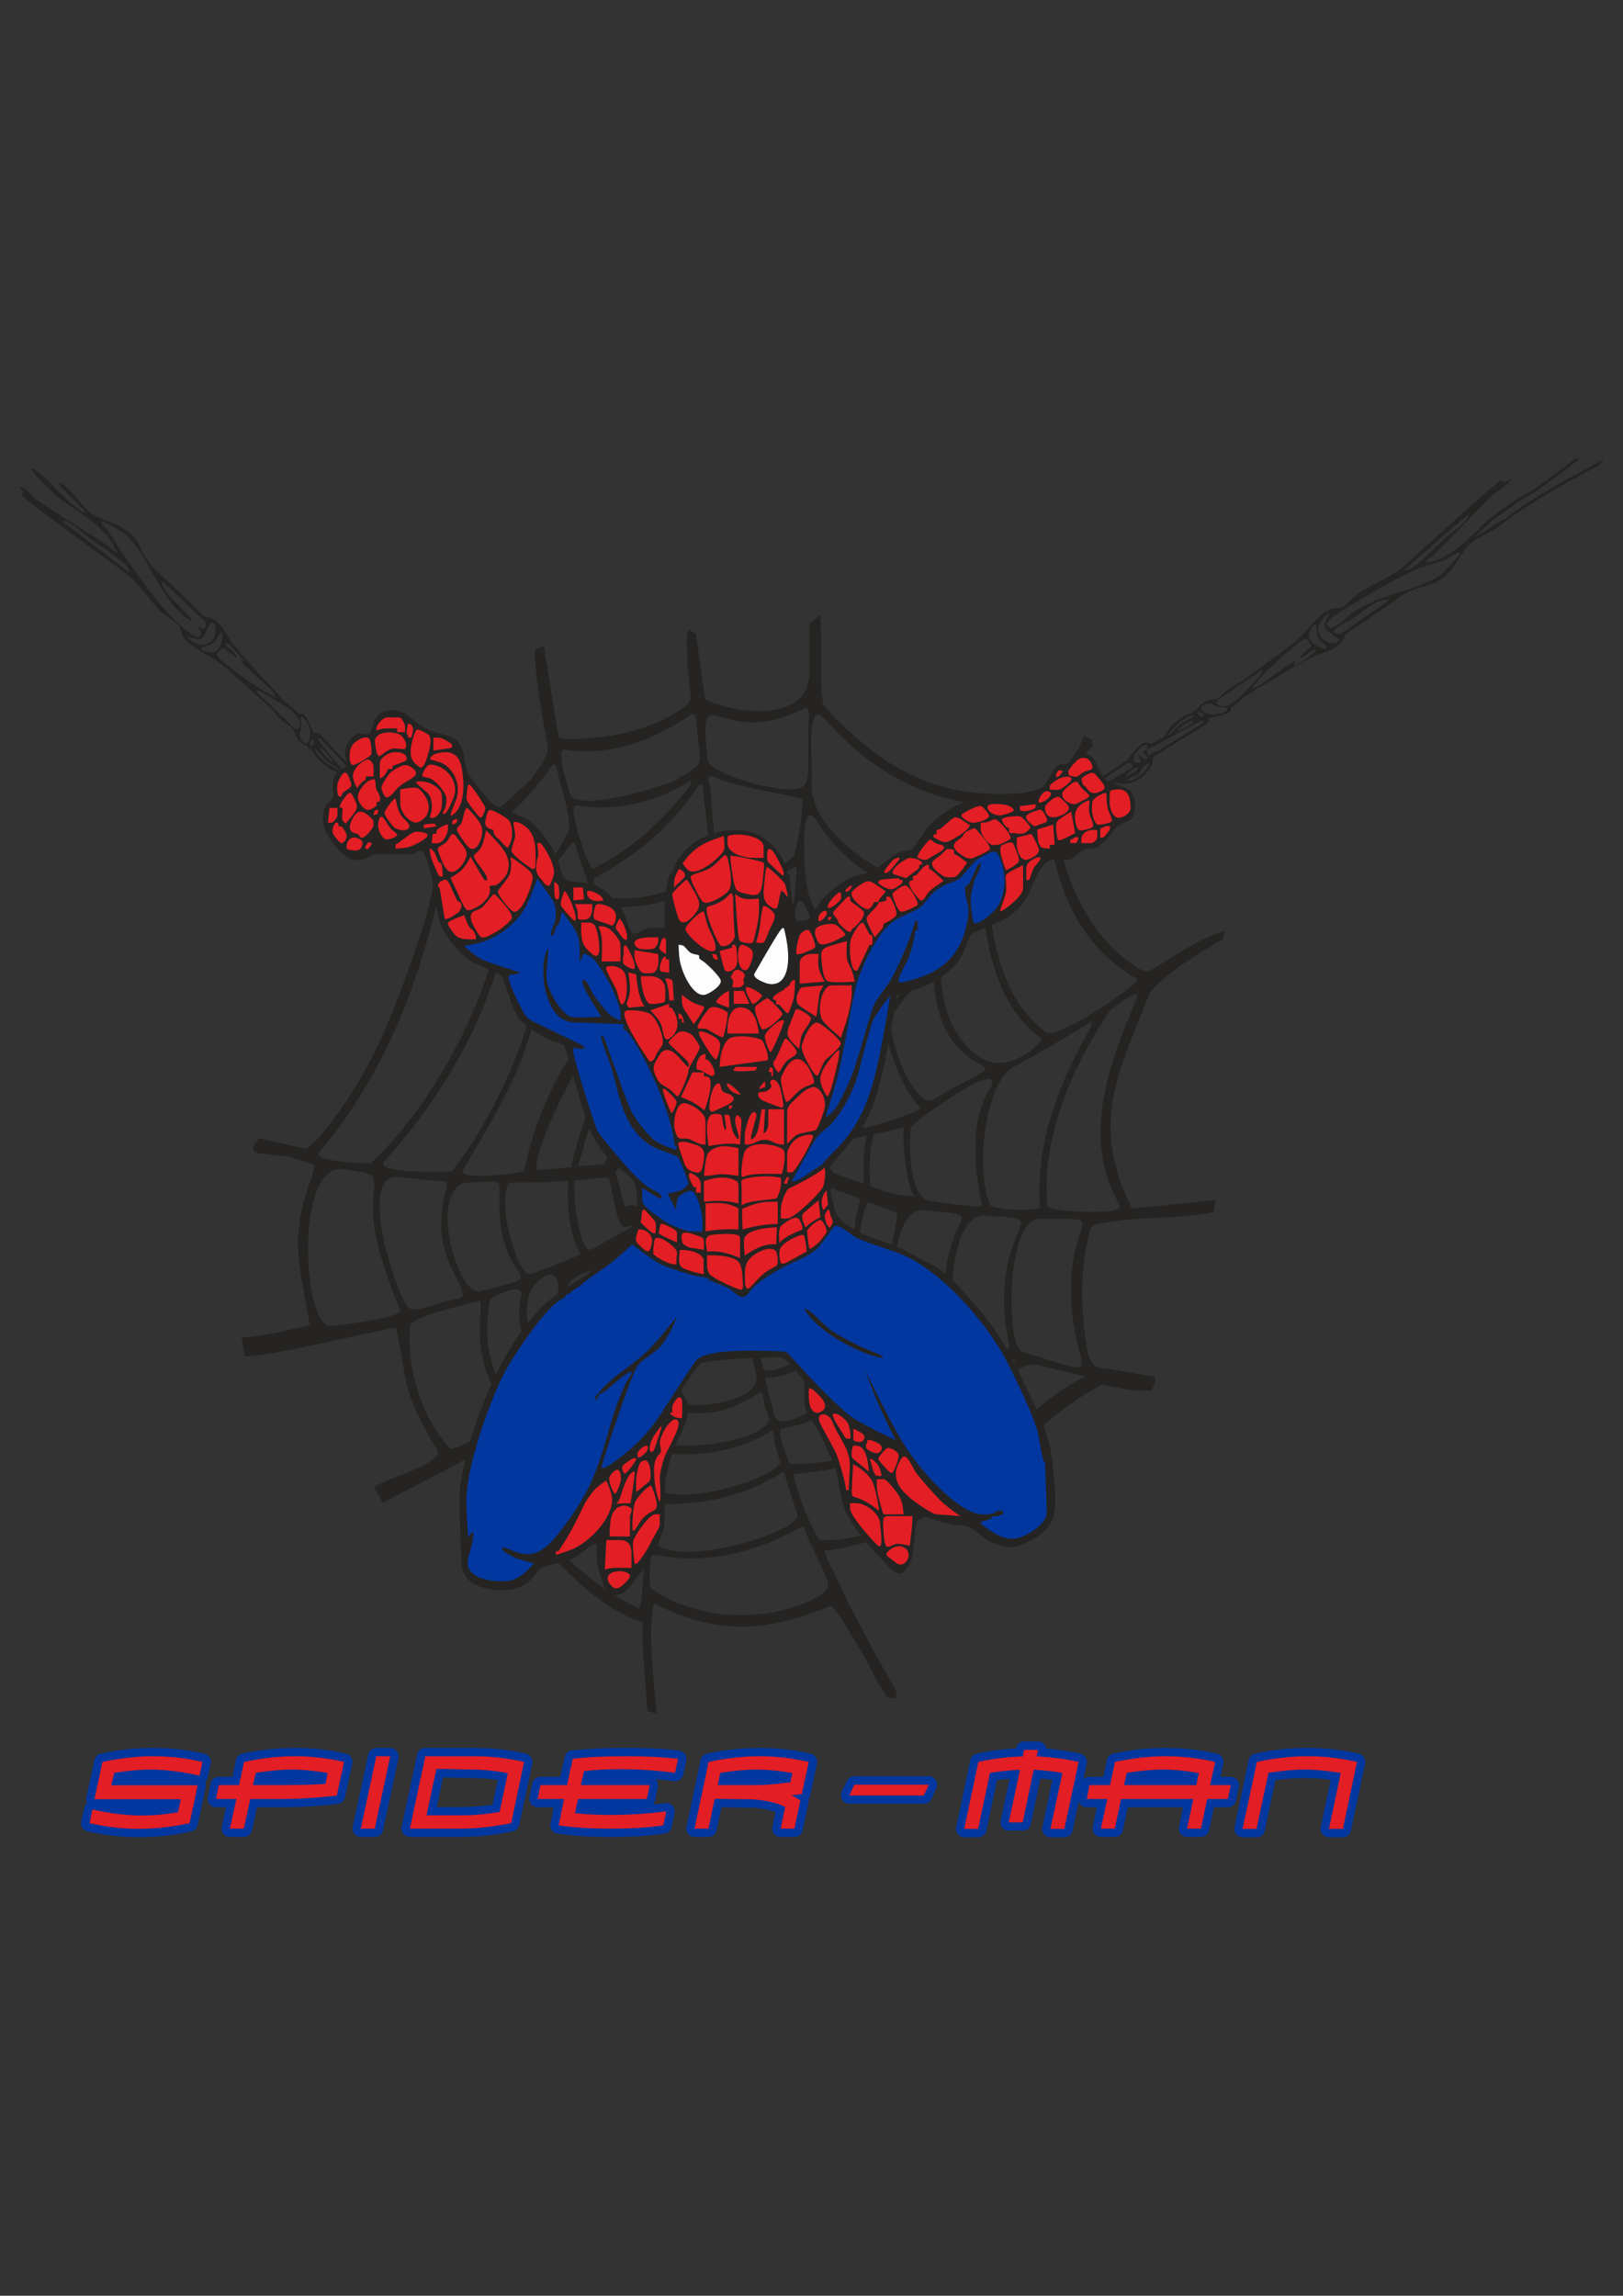 <?xml version="1.0" encoding="UTF-8"?>
<!DOCTYPE svg PUBLIC "-//W3C//DTD SVG 1.1//EN" "http://www.w3.org/Graphics/SVG/1.1/DTD/svg11.dtd">
<!-- Creator: CorelDRAW X8 -->
<svg xmlns="http://www.w3.org/2000/svg" xml:space="preserve" width="8.268in" height="11.693in" version="1.1" style="shape-rendering:geometricPrecision; text-rendering:geometricPrecision; image-rendering:optimizeQuality; fill-rule:evenodd; clip-rule:evenodd"
viewBox="0 0 8268 11693"
 xmlns:xlink="http://www.w3.org/1999/xlink">
 <rect x="0" y="0" width="8268" height="11693" fill="#333333" stroke="none"/>
 <defs>
  <style type="text/css">
   <![CDATA[
    .fil1 {fill:#FEFEFE}
    .fil3 {fill:#E31E24}
    .fil0 {fill:#252422}
    .fil2 {fill:#0237A0}
   ]]>
  </style>
 </defs>
 <g id="Layer_x0020_1">
  <g id="_2539346618928">
   <path class="fil0" d="M5778 3934c-10,7 -41,23 -45,21 -1,-1 1,-4 5,-8 10,-12 29,-28 45,-35 7,-3 14,-3 14,1 -1,5 -13,17 -19,21l0 0zm-1934 1024c-15,25 58,50 67,52 94,20 116,-89 99,-201 -3,-22 -7,-42 -12,-63 -4,-19 -6,-23 -15,-16 -16,12 -105,170 -139,228l0 0zm-282 -79c2,-22 -9,-12 -38,-23 -14,-6 -24,-21 -34,-31 -3,-4 -7,-8 -14,-10 -8,-2 -19,-3 -19,-3 0,0 1,40 4,67 9,74 71,204 133,187 19,-5 80,-43 78,-70 -2,-21 -72,-88 -89,-99 -19,-12 -21,-14 -21,-18l0 0zm531 2896c99,255 171,294 89,348 -124,82 -508,197 -859,-26 -23,-15 -11,-143 -6,-170l0 0 1 -1c1,-1 14,-8 34,-4 413,77 735,-160 741,-146l0 -1zm-2329 -3894c-43,-45 -85,-90 -128,-136 -9,-11 -23,-15 -36,-9 -12,-31 -27,-61 -44,-89 -6,-11 -20,-15 -32,-10 -8,-10 -17,-19 -27,-28 -19,-11 -38,-27 -56,-46 -25,-26 -47,-51 -71,-77 -66,-71 -144,-152 -191,-217 -29,-41 -64,-121 -123,-125 -10,0 -13,-2 -31,-19l-160 -155c0,0 -75,-69 -78,-72 -2,-3 -5,-6 -8,-9 -79,-89 -56,-139 -153,-199 -38,-24 -89,-38 -129,-57 -14,-6 -26,-12 -38,-21 -32,-25 -87,-103 -127,-136 -7,-5 -14,-10 -21,-14 -10,-6 -12,-4 -8,7 1,4 3,6 20,23l113 115 -10 1c-4,1 -6,0 -26,-15 -33,-25 -65,-52 -94,-81 -25,-25 -91,-100 -133,-122 -4,-2 -7,-1 -9,0 -2,2 -2,2 1,9 7,16 125,133 164,159 92,62 213,133 257,237 3,5 14,15 12,17 -6,6 -20,-8 -30,-17 -38,-36 -362,-228 -393,-259 -18,-18 -35,-39 -68,-56 -5,-3 -10,-4 -10,-3 0,3 22,23 21,31 -1,2 -2,3 -3,5 -2,3 -1,7 0,12 2,13 332,254 499,375 36,26 66,52 94,84 39,45 94,119 121,139 32,24 76,53 84,66 8,16 9,35 18,51 23,42 98,80 137,102 39,23 90,65 151,120 55,49 125,113 160,145l24 28c1,1 2,2 3,3 11,15 34,34 46,44 12,10 44,22 52,53 8,32 32,57 63,66 4,10 13,18 23,21 22,41 56,74 96,97 10,5 21,10 32,15 -15,14 -23,34 -23,58 -1,25 5,57 0,70 -7,17 -26,27 -36,44 -29,47 -9,121 17,159 67,99 121,144 210,97 3,-2 7,-4 10,-7 4,-4 7,-4 28,-4l158 0c22,0 25,-1 30,-6 12,-10 32,-14 34,-13 17,6 39,77 45,103 6,22 11,47 15,74l-16 80 -22 92c-139,419 -260,779 -546,1116l-60 55 -84 -19 -106 -25 -53 -11 -31 47 9 22 19 8 0 0 156 18 131 41 -13 58c-124,317 -59,465 -12,760 -105,20 -252,62 -347,59l16 99c158,-5 603,-119 771,-147 71,348 28,308 216,638 -30,70 -241,120 -328,173l43 81c100,-53 308,-157 422,-221 -12,51 -21,99 -27,144 -7,46 4,397 12,419 17,45 44,71 100,89 75,23 184,25 248,-38 18,-18 32,-43 48,-57 21,-16 62,-22 94,-28 139,142 287,260 428,301 -6,119 14,296 24,451l47 15c-10,-115 -50,-458 -12,-562l21 11c304,149 548,137 881,0l47 59 47 77 62 103 25 44 56 110 50 77 41 0 6 -29 -125 -221 -115 -220 -113 -235 -17 -44c68,-8 140,-23 213,-45 21,27 43,51 63,70 75,74 110,150 168,22 8,-19 20,-158 20,-158l8 -41c13,-7 26,-14 39,-22 40,10 103,40 185,44 62,3 82,40 141,80 17,12 94,35 112,33 27,-2 65,-17 96,-33 120,-60 141,-120 129,-280 -12,-149 -20,-214 -58,-309 94,-79 182,-145 300,-208 89,17 161,40 253,29l15 -40 0 -30c-98,-12 -188,-35 -287,-44l-28 -18 -25 -48c-39,-209 -46,-439 13,-646l21 -18c207,-44 407,-25 606,-62l9 -63 -425 44c-219,-441 -67,-692 91,-1101 87,-102 252,-204 372,-271l12 -44c-181,58 -301,164 -396,209l-44 -15c-201,-124 -319,-333 -385,-554 13,1 26,1 33,-1 20,-7 50,-42 75,-52 17,-7 37,-3 56,-9 15,-5 44,-29 61,-51 20,-24 44,-57 61,-67 18,-10 40,-14 54,-24 21,-15 27,-55 24,-87 -7,-77 -46,-73 -116,-100 22,-4 51,5 76,2 56,-7 97,-42 124,-90 7,-13 9,-28 4,-42 91,-57 182,-113 274,-168 12,-7 19,-20 16,-34 33,-5 64,-14 95,-25 12,-4 19,-17 17,-29 11,-6 22,-13 33,-21 15,-16 34,-32 56,-45 8,-5 38,-22 49,-33l16 -8c3,-1 9,-4 25,-14 83,-49 178,-109 252,-142 46,-21 131,-38 146,-95 3,-11 6,-13 25,-27l185 -125c0,0 83,-60 86,-62 3,-2 7,-4 11,-6 102,-59 147,-26 225,-109 31,-33 56,-80 82,-116 48,-65 127,-80 188,-129 112,-91 352,-227 465,-284 18,-9 38,-22 50,-39 2,-3 5,-6 5,-8l0 0c-129,70 -384,203 -493,296 -14,11 -20,9 -41,23l-135 87c62,-57 91,-89 118,-107 35,-23 148,-109 169,-115 21,-7 81,-52 120,-83 44,-33 97,-68 138,-105 0,0 -9,-1 -14,0 -7,0 -11,4 -15,7 -43,32 -226,173 -257,180 -18,4 -157,103 -190,136 -79,78 -180,183 -290,205 -6,1 -12,2 -14,0 -4,-7 13,-19 23,-26 43,-31 298,-309 334,-332 21,-14 45,-28 69,-56 3,-5 6,-9 4,-9 -3,-1 -26,17 -34,14 -2,-1 -3,-3 -4,-4 -3,-2 -7,-2 -12,-3 -13,0 -317,274 -468,413 -34,31 -65,55 -102,75 -52,29 -135,68 -161,91 -30,26 -67,64 -82,68 -17,5 -36,2 -53,7 -46,14 -98,80 -128,114 -29,33 -81,75 -148,124 -59,43 -136,99 -174,127l-32 18c-2,1 -3,1 -4,2 -17,8 -40,26 -53,36 -12,10 -30,39 -62,40 -33,1 -62,20 -78,49 -10,2 -20,8 -25,18 -44,14 -83,39 -114,74 -13,16 -25,34 -35,53 -22,10 -44,21 -65,32 -15,-9 -34,-9 -48,2 -26,22 -48,47 -67,75 -12,12 -116,82 -131,86 -18,-28 -37,-81 -51,-96 -6,-6 -18,-12 -32,-16l7 -10 28 -33 -6 -30 -41 -18 -25 62 -52 74c-14,6 -33,4 -47,9 -15,4 -23,15 -34,35 -17,31 -33,58 -50,80l-35 15 -69 15c-418,33 -681,-106 -968,-396l-47 -55 -9 -59c-6,-133 2,-262 -6,-396l-56 44 0 264c-16,241 -378,197 -531,121l-47 -334 -31 -18 -13 11 -3 36 6 158 16 143 -16 30c-177,134 -400,176 -618,176l-40 -8 -69 -425 -6 -41 -47 19 0 36c11,142 36,305 65,444l0 37 -12 33 -19 37 -19 26 -34 47 -78 74 -81 72c-14,-6 -25,-11 -31,-16 -21,-14 -76,-86 -111,-132 -15,-19 -17,-22 -19,-27 -3,-4 -4,-9 -5,-13 -7,-25 -11,-50 -16,-76 -30,-131 -100,-90 -205,-146 -36,-19 -67,-55 -104,-75 -40,-21 -112,-20 -144,33 -14,23 -21,69 -29,75 -8,6 -40,-4 -62,0 -10,2 -40,32 -48,47 -21,43 -13,51 -8,93 0,1 0,2 0,3zm459 732c5,34 11,64 17,81 22,70 101,171 175,209 22,12 51,23 76,34 -117,363 -351,757 -602,987 -6,3 -305,-5 -263,-55 301,-357 483,-783 597,-1256zm303 339c12,6 22,11 25,15 11,11 34,78 49,128 10,33 37,85 52,103 6,6 17,16 31,26 -77,271 -260,597 -383,743 -4,2 -431,15 -335,-60 239,-267 446,-589 561,-955zm182 290c32,22 70,45 92,55 30,13 54,14 73,28 3,3 11,30 23,69 -107,166 -186,374 -226,568 -2,17 -341,51 -313,0 143,-248 275,-449 351,-720zm212 238c20,70 43,150 63,212 -28,78 -53,163 -74,253l-172 15c-29,-41 89,-315 183,-480zm82 268c19,47 53,102 92,146 -5,10 -9,21 -13,35l-136 12 0 0c18,-70 37,-134 57,-193zm150 200c55,44 77,51 89,110 3,14 5,51 4,86 -18,-7 -36,-7 -56,0 -4,1 -8,-3 -11,-12l-42 -163c2,-3 4,-6 6,-9 3,-4 7,-8 10,-12zm-134 525c-39,25 -82,51 -127,82 15,-47 66,-65 126,-85l0 0 1 3zm-176 117c-11,8 -22,16 -34,25 -42,34 -82,76 -120,125 -7,-37 -7,-77 2,-120 9,-92 154,-202 154,-59l0 0c-1,10 -2,19 -2,29zm-185 191c-48,66 -92,141 -130,220 -50,-113 -56,-256 -30,-380 8,-17 197,-112 153,2l0 0c-10,60 -7,112 7,158zm-153 268c-44,96 -80,196 -108,291 -54,27 -97,44 -102,37 -144,-147 -228,-421 -204,-624 -1,-46 292,-111 357,-128 0,0 3,46 2,49l0 0c-13,130 -1,266 55,375zm396 897c56,-24 98,-71 123,-79 7,-2 18,-4 18,-4 0,0 -2,51 0,83 2,32 27,116 41,147 -64,-44 -125,-93 -182,-147zm231 179c10,0 22,-2 35,-7 25,-10 72,-70 114,-133 -6,109 -15,208 -25,208 -43,-21 -84,-43 -124,-68zm220 -256c5,-11 9,-20 10,-25 2,-6 3,-12 5,-18 4,-13 10,-24 15,-37 4,-12 5,-67 6,-127 207,-5 392,-34 596,-162 14,-8 18,28 27,55l0 -1c15,42 36,113 50,153 51,84 -563,275 -709,162zm37 -267c0,-21 1,-41 2,-58 2,-25 19,-94 33,-138 210,13 393,-44 504,-117 16,-12 19,58 21,67l-1 0 0 0c10,31 20,63 27,96 -53,87 -451,197 -586,150zm53 -241c23,-48 56,-113 64,-168 75,11 189,15 363,-100 21,-17 25,61 29,77l0 -2 0 0c10,37 30,52 16,76 -53,90 -340,130 -472,117zm64 -206c-1,-8 -4,-16 -7,-23 -16,-30 -27,-33 -24,-54 1,-13 82,-125 96,-133 25,-15 159,-23 263,-28l22 102c-4,100 -216,147 -350,136zm371 -240c41,-1 72,-2 81,-2 22,-1 25,0 37,7 9,6 16,14 23,22l7 7c-72,31 -134,46 -138,12 0,-3 -4,-20 -10,-46zm178 66c20,23 37,43 40,53 6,19 3,64 4,98 1,27 6,46 14,64 -85,46 -157,65 -168,7 -16,-60 -32,-122 -46,-185 49,2 103,-15 156,-37zm80 253c8,12 18,25 29,41 13,20 51,103 76,165 -63,11 -135,17 -216,16 -9,-28 -77,-174 -37,-181 53,-8 102,-22 148,-41zm120 243c4,13 7,22 9,28 13,60 21,129 36,170 15,42 48,95 86,145 -67,19 -135,28 -206,23 -26,-4 -160,-335 -130,-335 73,-7 141,-16 205,-31zm1027 -298c-4,-9 -8,-18 -13,-27 -32,-69 -59,-126 -84,-176 44,-23 85,-33 114,-21l0 0c78,19 154,39 231,55 -108,57 -188,114 -248,169zm-114 -236c-4,-7 -8,-15 -12,-22 19,9 21,15 12,22zm-39 -72c-69,-122 -131,-194 -253,-329 -8,-8 -15,-17 -23,-23 11,-158 59,-334 164,-328l-1 0 0 0c350,22 100,-2 100,441 0,155 45,234 13,239zm-311 -379c-6,-12 -58,-46 -94,-63 -51,-24 -92,-52 -137,-72 -5,-2 -10,-4 -16,-6 20,-103 61,-198 139,-187l0 0c330,34 138,-11 108,328zm-274 -152c-47,-17 -107,-36 -161,-62 6,-61 20,-117 40,-156 76,29 136,51 145,53 10,3 -7,83 -24,165zm-190 -78c-37,-21 -70,-45 -90,-75 -6,-9 -21,-63 -32,-111 1,-9 3,-18 5,-26 47,19 100,39 148,57l0 0c-16,45 -26,98 -31,155zm-125 -313c1,-2 2,-5 3,-7 10,-22 70,-85 118,-144 23,-5 45,-9 66,-14l0 0c-15,80 -19,161 -13,246l-154 -55c-7,-8 -14,-17 -20,-26zm164 -207c57,-85 94,-228 115,-332 6,-28 12,-60 18,-93 34,106 85,248 162,323 17,14 -140,68 -278,104l-17 -2zm148 -504c5,-28 9,-55 13,-79 23,-35 53,-73 85,-110 23,-8 48,-17 69,-25 16,-6 33,-15 50,-24 22,299 167,379 231,419 37,22 47,24 -4,54 -76,44 -154,80 -227,127 -80,50 -200,-213 -217,-362zm25 -150l3 -18c0,0 8,-2 20,-6 -8,9 -16,17 -23,24zm229 -111c45,-31 87,-72 110,-118 17,-36 30,-82 44,-99 6,-7 36,-20 71,-35 35,226 111,437 284,564 12,15 -94,123 -217,125 -104,2 -246,-132 -283,-346 -6,-34 -9,-64 -9,-91zm258 -266c14,-6 28,-11 40,-17 69,-30 123,-83 152,-150 32,-73 57,-146 115,-165 3,-1 8,-2 12,-2 62,270 193,479 424,611 23,13 -422,324 -470,267 -168,-124 -239,-328 -273,-544zm-138 -625c-73,26 -154,80 -199,142 -26,37 -59,92 -71,99 -14,7 -31,5 -50,10 -40,11 -86,57 -123,84 -194,-115 -357,-287 -335,-451 4,-66 -33,-414 61,-312l0 -1 0 0c206,236 452,384 717,429zm-495 360c-27,8 -55,13 -80,22 -49,19 -125,80 -160,127 -10,13 -19,27 -27,40 -12,-24 -23,-51 -32,-78 -25,-74 -53,-509 37,-382l0 0c70,113 160,204 262,271zm-291 224c-5,6 -9,11 -13,15 -8,6 -59,7 -61,1 -4,-11 -3,-30 -4,-45 10,-55 27,-81 57,-15l0 -1 0 0c6,16 14,31 21,45zm-86 -59c-1,-2 -2,-4 -4,-6 -7,-16 -15,-151 -15,-151l-6 0c-3,0 -4,-1 -6,-15 0,-1 0,-2 0,-3 11,-6 22,-12 33,-19 23,-9 12,49 12,54l0 0c-3,24 -6,85 -14,140zm-45 -213c-69,-162 -227,-195 -359,-154 -10,-97 -18,-213 -21,-240 -22,-65 3,-58 46,-36l0 -1 0 0c64,35 421,95 426,102 0,1 0,1 0,2 -4,93 -18,188 -43,286 -14,16 -31,30 -49,41zm-389 -144c-76,31 -141,86 -169,154 -6,15 -10,34 -20,41 -2,2 -4,3 -6,5 -7,5 -17,56 -22,87 -5,2 -10,3 -15,5 -83,24 -168,34 -253,28 -30,-31 -65,-56 -96,-67 -5,-17 -5,-32 6,-38 204,-109 387,-257 525,-468 25,-28 26,30 26,48l0 -1c8,81 19,149 24,206zm-223 334c0,4 0,8 0,13l0 126c0,0 -47,-6 -80,0 -30,6 -53,25 -69,28 -24,5 -29,-28 -50,-83 -6,-17 -16,-35 -27,-52 78,0 154,-9 226,-32zm-388 -89c-42,-7 -94,-8 -108,-17 -29,-16 -31,-46 -44,-94 -1,-2 -2,-3 -2,-5 45,-55 77,-96 77,-96 10,8 17,38 20,50l0 -2c22,73 43,124 57,164zm-167 -148c-31,-65 -92,-141 -141,-176 -15,-10 -48,-23 -83,-36 76,-71 145,-152 205,-239 23,-26 29,27 32,43l0 0c13,58 82,263 45,306 -18,35 -37,69 -58,102zm-1408 -714c9,6 16,12 19,14 32,29 78,99 86,41 7,-46 -65,-90 -99,-111 -45,-29 -117,-71 -119,-65 -1,2 -1,6 1,9 9,17 74,67 86,84l26 28 0 0zm275 243c-5,-8 -56,-79 -66,-69 -1,1 1,7 4,13 2,2 40,47 53,53 5,3 11,5 9,3l0 0zm33 44c-1,-1 -2,-3 -3,-4 -13,-16 -35,-23 -57,-40 -26,-20 -67,-73 -67,-73 0,0 2,11 4,21 3,11 39,47 58,59 23,14 53,32 64,38l1 -1zm-139 -126c8,-8 14,-30 5,-35 -5,-2 -11,6 -14,14 -3,9 -3,23 2,24 3,0 6,-1 7,-3l0 0zm172 101l-113 -119c-17,-17 -19,-19 -22,-20 -2,-1 -5,-2 -6,-2 -3,1 -1,7 2,13 8,17 68,86 119,146 10,-7 17,-11 20,-18zm-187 -194c-6,-13 -19,-42 -31,-50 -21,-15 -11,18 -11,43 -1,21 -10,40 -7,54 2,12 22,37 32,35 21,-4 26,-63 17,-82l0 0zm-549 -406c-2,2 -1,7 2,11 2,4 6,5 10,6 48,13 67,13 88,-38 3,-9 13,-50 4,-55 -12,-6 -34,44 -37,47 -13,12 -52,20 -67,29l0 0zm66 -121c-4,-9 -14,-10 -17,-8 -9,3 -31,67 -46,80 -6,6 -22,7 -40,2 -15,-4 -36,-11 -36,-7 0,2 3,5 6,8 21,20 61,37 87,30 42,-11 64,-64 46,-105l0 0zm-241 -195c-18,-16 -20,-18 -23,-20 -2,0 -5,-2 -6,-1 -3,1 0,7 2,13 9,20 19,36 32,53 33,40 87,84 113,120 3,6 7,11 5,12 -3,4 -33,-18 -40,-24 -88,-75 -158,-220 -201,-294 -24,-42 -69,-99 -93,-118 -3,-3 -116,-78 -125,-68 -2,2 2,10 7,19 38,33 59,81 95,134 101,150 241,341 348,414 17,11 38,26 47,21 7,-4 14,-16 12,-25 -1,-6 -7,-10 -12,-16 -4,-5 -7,-11 -5,-12 2,-2 15,8 24,11 11,3 15,-5 16,-22 1,-10 -1,-13 -18,-29l-178 -168 0 0zm-534 -328l344 263c0,0 -4,-15 -9,-26 -15,-32 -210,-158 -215,-163 -27,-27 -96,-78 -106,-77 -7,1 -14,3 -14,3l0 0zm1058 852c-34,-30 -121,-106 -145,-135 -3,-4 -3,-9 -1,-8 6,0 22,5 22,5 0,0 -23,-16 -30,-26 -15,-22 -43,-55 -64,-66 -4,-2 -8,-4 -9,-3 -2,1 -1,5 1,9 9,16 37,33 51,50 4,5 6,10 5,12 -1,1 -4,0 -9,-3 -20,-11 -61,-43 -61,-43 0,0 -27,20 -31,31 -6,14 33,41 47,53 66,53 138,106 203,143 26,15 57,31 57,31 0,0 -11,-15 -17,-24 -2,-4 -4,-7 -4,-9l-15 -17 0 0zm4366 466c7,-9 27,-19 41,-22 3,-1 6,-2 9,-3 11,-4 21,-27 35,-44 9,-10 20,-19 24,-16 13,10 -35,54 -37,56 -14,13 -34,27 -51,30 -11,2 -25,3 -21,-1l0 0zm550 -470l32 -20c19,-8 82,-61 100,-67 4,-1 7,-1 9,0 6,4 -50,66 -87,104 -28,29 -85,90 -130,75 -55,-20 23,-51 59,-77 2,-1 10,-8 17,-15l0 0zm-294 220c-3,1 1,-4 4,-8 9,-12 61,-40 64,-41 6,-3 12,-3 13,-2 8,12 -72,47 -81,51l0 0zm-54 25c0,0 31,-33 54,-58 15,-17 58,-44 70,-45 9,0 21,1 21,1 0,0 -61,29 -86,51 -21,18 -32,38 -50,47 -4,2 -9,4 -9,4l0 0zm155 -112c-1,-2 -2,-5 -1,-7 2,-6 16,-2 25,3 7,3 13,12 10,15 -6,9 -27,-2 -34,-11l0 0zm-196 187l-7 3c-2,-1 -7,1 -12,3 -18,9 -30,22 -37,10 -3,-5 -2,-15 -6,-18 -4,-4 -12,-1 -15,4 -2,3 -1,8 2,13 11,14 29,24 12,29 -3,1 -6,1 -10,-1 -12,-5 -27,-25 -31,-24 -2,0 -1,6 2,13 9,17 21,25 3,29 -27,7 -36,-8 -29,-27 6,-17 36,-53 48,-59 31,-15 20,14 21,18 2,8 243,-134 275,-142 7,-2 13,-3 13,0 0,2 -1,4 -2,6 -2,2 -5,4 -25,17 0,0 -197,123 -202,126l0 0zm291 -183c-20,5 -78,-12 -77,-33 0,-10 29,-25 40,-25 16,0 31,13 53,18 24,5 58,2 39,20 -10,10 -41,17 -55,20l0 0zm509 -455c6,17 6,56 15,71 2,4 47,35 38,46 -7,8 -45,-10 -53,-15 -46,-31 -41,-50 -19,-94 2,-4 3,-7 8,-9 4,-1 10,-2 11,1l0 0zm105 89c-43,9 -91,-23 -93,-67 -2,-26 23,-62 46,-78 4,-3 8,-5 9,-5 5,1 -6,20 -14,34 -8,16 -10,32 -6,40 10,17 68,51 70,61 0,3 -3,13 -12,15l0 0zm670 -653c0,0 0,8 -1,14 -1,10 -64,68 -97,89 -6,3 -168,169 -202,177 -13,3 -28,4 -28,4l328 -284 0 0zm-1050 863l-19 11c-3,0 -6,1 -10,3 -10,3 -27,11 -27,11 0,0 22,-26 42,-49 49,-56 116,-116 181,-169 15,-12 49,-45 61,-37 10,7 25,37 25,37 0,0 -40,34 -55,51 -4,4 -6,8 -5,9 2,1 7,0 13,-3 20,-10 42,-34 60,-39 4,-2 8,-2 9,0 0,2 -2,5 -5,9 -15,18 -62,53 -86,64 -11,4 -23,9 -23,9 0,0 8,-15 9,-21 1,-2 -4,-2 -8,0 -33,17 -125,87 -162,114l0 0zm-780 498c-8,-4 -15,-9 -22,-16 49,-35 110,-75 123,-79 8,-2 16,-1 20,9 7,17 -46,40 -81,61 -10,6 -24,15 -40,25l0 0zm1152 -792c-7,4 -12,9 -19,9 -8,0 -19,-9 -21,-16 -3,-11 15,-28 30,-43 75,-45 274,-176 437,-245 69,-29 104,-18 189,-77 10,-3 19,-5 21,-3 7,11 -90,106 -92,109 -24,19 -90,51 -136,67 -80,27 -237,66 -328,137 -34,26 -42,42 -81,62zm55 -19c41,-17 102,-74 148,-98 19,-9 37,-16 58,-20 6,-1 13,-2 13,0 1,2 -1,5 -2,6 -2,3 -5,5 -24,18l-201 140c-19,14 -22,15 -31,13 -17,-5 -25,-10 -19,-20 9,-15 47,-34 58,-39zm-1548 3037c351,2 149,-31 149,360 0,435 228,464 -252,315 -80,-37 -81,-698 104,-675l-1 0 0 0zm-2914 -186c0,0 -1,0 -2,0l2 0 0 0zm0 0c174,0 151,-39 151,110 0,447 303,340 -97,445 -127,24 -273,-555 -52,-555l-2 0 0 0zm-357 -27c83,10 160,17 237,23 8,9 -4,49 -13,95 -32,164 1,273 63,393 15,29 27,56 33,75 13,43 -36,32 -91,48 -80,24 -175,65 -195,17 -65,-95 -252,-678 -34,-651l0 0zm-281 -39c100,16 143,16 150,57 14,82 -72,162 133,658 21,42 -335,81 -348,82 -148,29 -196,-845 65,-797l0 0zm3293 -420c-121,184 -76,457 -45,603 0,19 -265,-23 -280,-25 -90,-38 -94,-279 -83,-375 1,-9 469,-362 409,-203l-1 0 0 0zm249 610c-3,28 -230,15 -250,-5 -81,-160 -34,-637 123,-710 139,-77 268,-152 397,-232 -6,2 -15,43 -15,43l-1 0c-161,288 -272,568 -254,904zm486 -1041c-137,321 -273,694 -82,1028 55,64 -361,38 -365,12 -36,-356 137,-732 321,-1002 16,-10 182,-146 126,-39l0 1zm-2279 -1089c-137,175 -295,316 -485,410 -15,5 -135,-324 -85,-324 199,32 404,-11 580,-125 20,0 -3,30 -10,39l0 0zm44 -329c21,227 56,191 -114,290 -50,25 -524,176 -534,55 -4,-19 -69,-213 -27,-213 235,33 447,-43 650,-181 21,-10 24,35 25,49l0 0zm573 -30c-23,340 68,401 -233,346 -40,-7 -284,-74 -284,-136 -45,-448 52,-54 456,-242 52,-23 61,-33 61,32l0 0zm-1195 2364c0,-3 1,-6 2,-9 56,-5 115,-10 173,-15 17,61 31,151 43,194 12,43 30,64 51,57 11,-3 21,-5 31,-3l-212 118c-61,34 -95,-272 -88,-342zm1508 21c-9,-91 -3,-187 16,-265 88,-18 152,-32 158,-35 -20,-19 8,346 58,353 -112,-9 -124,-15 -232,-53l0 0zm-1538 -28c-8,90 -1,183 18,261 11,47 27,86 45,114 -77,31 -177,74 -258,101 -58,23 -178,-373 -106,-467 7,0 149,4 301,-9l0 0z"/>
   <path class="fil1" d="M3844 4958c-15,25 58,50 67,52 94,20 116,-89 99,-201 -3,-22 -7,-42 -12,-63 -4,-19 -6,-23 -15,-16 -16,12 -105,170 -139,228l0 0z"/>
   <path class="fil1" d="M3562 4879c2,-22 -9,-12 -38,-23 -14,-6 -24,-21 -34,-31 -3,-4 -7,-8 -14,-10 -8,-2 -19,-3 -19,-3 0,0 1,40 4,67 9,74 71,204 133,187 19,-5 80,-43 78,-70 -2,-21 -72,-88 -89,-99 -19,-12 -21,-14 -21,-18l0 0z"/>
   <path class="fil2" d="M4186 5933c22,-30 67,-71 97,-104 127,-141 170,-305 212,-527 19,-99 40,-231 40,-231 0,0 -52,63 -84,118 -14,24 -57,194 -80,282 -23,87 -88,210 -152,269 -18,16 -36,26 -56,51 -26,31 -129,226 -129,226 0,0 12,0 26,-5 21,-7 72,-44 89,-56l37 -23 0 0zm-1467 -729l227 110c20,10 23,12 26,16 2,2 5,7 5,9 -1,5 -10,4 -19,3 -37,-5 -44,-11 -37,20 19,91 112,380 124,401 2,4 188,250 272,292 15,8 63,30 52,47 -2,4 -9,1 -18,-3 -28,-14 -78,-49 -78,-49 0,0 -4,44 0,68 6,37 98,91 128,111 22,15 96,42 119,43 26,1 58,0 58,0 0,0 1,-35 0,-61 -2,-41 -27,-142 -60,-146 -11,-2 -58,23 -65,37 -8,20 -9,62 -9,62l-43 -85c0,0 46,-7 73,-19 20,-10 29,-23 32,-33 2,-10 -42,-123 -52,-132 -13,-13 -68,-27 -113,-47 -89,-41 -141,-123 -176,-226 -21,-63 -35,-141 -60,-212 -14,-41 -32,-79 -40,-118 -2,-9 -3,-18 0,-19 2,0 6,4 8,6 3,4 5,7 13,30 43,121 113,322 135,360 24,40 82,121 124,146 37,22 96,42 96,42l8 -19 -8 0c-4,0 -5,-2 -8,-28 -20,-169 -163,-465 -237,-555 -4,-5 -7,-9 -15,-9 -4,-1 -4,-2 -4,-10l0 -19 -240 -9c-22,0 -26,-1 -44,-6 -115,-30 -150,-254 -109,-357 4,-8 7,-13 8,-14 6,-3 -10,91 -8,151 2,56 72,181 126,197 23,7 153,0 153,0 0,0 -59,-93 -83,-140 -3,-6 -19,-42 -11,-48 3,-2 16,7 21,13 8,9 12,22 18,35 15,32 83,123 113,140 17,10 40,19 40,19 0,0 1,-24 0,-45 -1,-19 -43,-127 -60,-153 -22,-34 -58,-105 -92,-127 -15,-9 -34,-18 -34,-18 0,0 -6,17 -14,30 -4,6 -8,12 -8,12l0 -56c0,-24 -1,-30 -4,-51 -3,-16 -6,-28 -15,-45 -21,-40 -72,-102 -72,-102 0,0 -9,57 -17,65 -2,3 -4,3 -6,5 -9,7 -20,69 -31,52 -3,-5 0,-19 4,-30 5,-17 13,-30 16,-45 7,-28 3,-71 -6,-92 -13,-28 -85,-122 -85,-122 0,0 -28,78 -53,131 -45,95 -155,178 -260,200 -26,6 -60,11 -60,11 0,0 38,37 84,65 30,18 203,70 203,70 0,0 -6,1 -9,2 -3,1 -4,3 -5,4 -10,6 -33,3 -41,8 -23,13 56,162 63,175 7,14 14,26 23,36 13,14 16,16 37,26l0 0zm1948 -514l8 0 0 47 -8 0c-4,0 -5,2 -8,28 -6,41 -22,97 -38,131 -9,19 -52,90 -42,104 4,6 18,4 32,0 178,-41 285,-124 318,-314 4,-23 6,-46 3,-70 -1,-5 -24,-87 -13,-102 3,-4 8,-5 14,-8 9,-7 45,-102 55,-108 3,-2 6,-3 8,0 6,10 -20,61 -24,68 -12,26 -25,77 -27,111 -2,26 10,118 16,122 24,17 104,-52 124,-87 41,-71 44,-170 3,-252 -6,-13 -14,-21 -24,-23 -10,-2 -83,36 -98,51 -31,32 -62,76 -82,90 -16,10 -35,15 -55,23 -29,12 -62,32 -81,52 -22,21 -35,47 -57,66 -20,18 -87,42 -128,66 -86,50 -162,212 -196,315 -23,70 -67,361 -104,499 -24,89 -58,192 -58,192 0,0 19,-12 32,-24 39,-35 100,-180 114,-221 38,-114 86,-300 104,-333 23,-42 52,-74 79,-116 30,-48 98,-200 121,-281 7,-24 8,-26 12,-26l0 0z"/>
   <path class="fil2" d="M3039 7127c-1,1 -4,3 -6,2 -4,-2 -1,-11 2,-17 3,-7 10,-15 14,-12 5,5 -2,21 -10,27l0 0zm1448 -224c3,1 11,6 12,9 2,5 -11,3 -26,0 -96,-19 -300,-125 -370,-235 -3,-5 -5,-8 -5,-10 2,-2 10,1 18,5 22,12 65,58 99,89 23,22 127,80 184,104 32,13 66,27 88,38l0 0zm-877 -385l0 -7c0,0 -38,-7 -68,-13 -44,-10 -149,-44 -181,-61 -53,-30 -140,-99 -140,-99 0,0 -62,59 -114,99 -63,48 -123,82 -143,105 -2,2 -4,4 -6,6 -7,6 -18,10 -27,16 -12,7 -21,19 -32,24 -6,3 -12,4 -15,8 -3,3 -4,8 -6,11 -3,4 -9,6 -14,9 -86,39 -262,311 -298,383 -86,171 -191,487 -190,642 0,78 9,189 9,189 0,0 16,-25 22,-27 3,-1 4,4 4,10 1,73 -49,137 -19,182 42,66 177,63 218,53 19,-5 56,-29 77,-50 15,-15 33,-35 33,-35 0,0 -44,-11 -72,-20 -21,-6 -104,-44 -88,-61 5,-5 52,18 87,28 106,31 173,-63 248,-166 127,-176 156,-282 226,-526 16,-57 61,-168 78,-191 7,-12 24,-34 18,-40 -8,-7 -66,41 -71,45 -10,8 -68,62 -89,68 -4,2 -7,2 -8,0 -1,-1 1,-5 4,-9 16,-23 64,-67 100,-94 55,-41 112,-82 152,-123 62,-63 144,-169 144,-169 0,0 -12,31 -24,56 -14,33 -55,95 -72,109 -31,27 -80,55 -100,80 -14,16 -38,75 -60,136 -51,142 -135,389 -128,391 29,11 181,-125 204,-151 31,-33 57,-65 85,-106 65,-98 180,-283 200,-298 71,-56 327,-42 427,-39 22,1 26,3 42,20 69,78 250,272 324,320 69,44 216,113 216,113 0,0 -52,-100 -96,-203 -33,-76 -60,-154 -60,-154 0,0 116,241 188,362 66,110 244,331 383,369 21,6 71,4 83,-3 9,-5 15,-12 31,-13 7,-1 16,0 16,0 0,0 3,14 0,19 -2,4 -9,1 -13,3 -2,1 -3,2 -5,3 -10,7 -26,1 -35,7 -2,2 -4,5 -7,7 -10,11 -49,14 -52,22 -2,6 22,22 41,36 86,59 143,64 231,2 21,-15 53,-42 61,-72 3,-10 3,-14 3,-40l-7 -204c0,-25 -1,-28 -2,-29 -2,-1 -3,-2 -4,-3 -7,-10 -21,-84 -28,-130 -15,-91 -150,-362 -179,-412 -119,-209 -342,-450 -541,-523 -72,-26 -185,-60 -216,-80 -27,-17 -75,-59 -99,-57 -9,1 -55,73 -89,113 -14,16 -65,47 -102,63 -52,22 -186,89 -234,146 -37,44 -43,58 -93,16 -6,-5 -11,-10 -18,-14 -22,-16 -52,-22 -79,-35 -7,-3 -13,-6 -20,-8 -10,-2 -11,-2 -11,-6l0 0z"/>
   <path class="fil3" d="M3122 8008c-33,13 -34,41 -9,67 26,29 46,11 74,-15 9,-10 31,-31 19,-42 -19,-18 -59,-19 -84,-10zm1393 -93c-2,6 8,13 16,19 28,20 45,42 67,33 24,-9 36,-40 29,-60 -10,-31 -47,-38 -75,-25 -15,7 -32,21 -37,33l0 0zm-1365 -71l-61 0 -8 151c30,-15 101,-8 136,-9l0 -63c0,-29 -1,-63 -33,-75 -9,-3 -12,-4 -34,-4l0 0zm1485 29l12 -108 1 -43 -128 0c-15,0 -21,10 -21,28 0,54 5,136 25,128 26,-5 29,-14 47,-15 22,0 64,10 64,10l0 0zm-1402 94c0,0 6,-2 11,-4 10,-6 48,-59 64,-92 14,-29 31,-56 45,-83 3,-5 5,-9 6,-14 2,-7 2,-10 2,-26l0 -35c0,0 -14,-2 -25,0 -34,5 -108,116 -111,138 -4,26 8,116 8,116l0 0zm-128 -141l104 0 0 -78c0,-26 0,-29 2,-33 2,-3 3,-7 4,-10 2,-11 4,-18 2,-21 -32,-31 -90,-15 -104,47 -7,32 -8,95 -8,95l0 0zm1380 -46c-2,-25 -2,-29 -5,-38 -12,-42 -75,-86 -119,-86l-30 0c0,0 -1,17 0,30 3,39 112,158 136,182 38,38 18,-81 18,-88zm-1169 -213c-5,-3 -33,21 -49,40 -14,17 -24,27 -30,40 -7,14 -9,33 -12,60 -4,37 -5,90 0,90 2,1 5,-1 8,-4 13,-14 28,-47 48,-66 42,-40 71,-25 64,-73 -4,-29 -22,-82 -29,-87l0 0zm-484 353c0,0 47,-15 81,-28 91,-37 234,-180 200,-289 -8,-27 -25,-62 -25,-62 0,0 -27,18 -47,35 -19,16 -53,63 -67,92 -37,76 -58,124 -114,210 -13,21 -15,23 -19,23l-9 0 0 19zm1675 -207c31,0 58,0 96,0 0,0 -2,-23 -4,-39 -7,-46 -33,-80 -71,-121 -16,-17 -20,-19 -32,-19l-29 0c0,0 -1,20 0,37 1,33 14,77 25,115 6,24 8,27 15,27l0 0zm-1371 -54l76 -3c0,0 24,-140 21,-160 -1,-6 -14,2 -24,14 -39,50 -47,144 -73,149zm-31 -138c-3,5 -2,14 0,24 4,23 23,66 28,64 8,-3 25,-46 28,-60 5,-22 2,-69 -21,-62 -11,2 -28,23 -35,34l0 0zm1241 -64l-7 136c0,26 2,29 21,34 28,8 78,33 115,67 3,-3 2,-13 0,-23 -6,-43 -22,-111 -32,-128 -23,-39 -59,-65 -97,-86zm-1105 143l44 -36c18,-15 21,-17 23,-19 13,-15 7,-95 -16,-106 -10,-4 -25,5 -30,10 -7,8 -20,57 -21,83 -1,30 0,68 0,68l0 0zm1194 -170c-4,2 -2,8 0,15 11,34 15,63 29,70 9,4 23,5 27,0 1,-2 -6,-33 -18,-52 -7,-12 -32,-35 -38,-33zm-1266 42c-1,8 5,25 10,31 3,3 6,2 9,0 15,-11 55,-66 53,-73 -1,-5 -10,-4 -19,0 -11,5 -22,13 -37,24 -7,5 -15,11 -16,18l0 0zm1616 242l107 8c0,0 -60,-41 -91,-70 -36,-32 -129,-141 -138,-156 -29,-50 -48,-101 -72,-66 -59,89 -15,150 52,205 28,23 63,46 96,65 20,11 24,13 46,14l0 0zm-310 -280c15,22 61,72 68,69 9,-2 41,-79 34,-96 -8,-19 -46,-36 -58,-31 -8,3 -33,32 -40,44 -3,4 -6,11 -4,14l0 0zm-128 -70c-6,4 -11,41 -8,53 3,11 9,15 24,27 22,18 64,52 64,52 0,0 -4,-40 -10,-68 -7,-29 -20,-54 -38,-61 -8,-3 -25,-7 -32,-3zm-1098 34c-3,5 -2,17 0,23 4,10 38,-14 48,-34 5,-10 4,-19 0,-23 -3,-3 -30,3 -48,34l0 0zm1164 -41c-5,18 0,24 22,35 18,9 40,17 53,-3 19,-29 -29,-47 -50,-53 -8,-2 -17,-4 -19,0 -2,3 0,10 -3,15 -1,2 -3,4 -3,6l0 0zm-61 -78l-5 0 0 38c0,17 0,19 6,22 16,8 38,8 44,-1 18,-25 -1,-36 -25,-49 -15,-9 -17,-10 -20,-10l0 0zm-1010 78l27 -82 0 -14c0,0 -26,34 -40,56 -13,21 -26,61 -16,75 4,5 12,4 18,-6 2,-3 3,-6 11,-29l0 0zm19 290c6,-8 3,-76 0,-117 -1,-19 17,-96 28,-119 38,-76 88,-162 60,-179 -16,-9 -35,9 -56,38 -14,20 -32,62 -32,75 1,19 9,41 5,51 -2,6 -9,11 -14,18 -26,33 -22,81 -15,148 4,33 20,90 24,85l0 0zm951 -321c4,3 14,4 19,0 6,-3 -2,-57 -11,-76 -9,-18 -39,-41 -52,-46 -11,-4 -23,-6 -25,0 -2,3 0,9 2,14 10,26 31,56 51,88 5,9 10,18 16,20l0 0zm2 264l9 0 6 -111c6,-100 -57,-153 -89,-239 -10,-26 -39,-44 -59,-33 -10,5 -11,14 -8,28 6,26 64,116 90,176 8,20 38,119 43,151 4,25 4,28 8,28l0 0zm-889 -395c0,0 -8,0 -11,2 -2,1 0,4 3,7 11,9 28,18 44,19 6,0 13,0 13,0 0,0 3,-58 1,-83 -1,-15 -7,-27 -21,-21 -8,4 -27,32 -29,45 -1,13 0,31 0,31l0 0zm698 -50c4,36 28,57 49,50 36,-13 39,-37 19,-66 -6,-8 -56,-66 -68,-57 -6,4 -3,55 0,73l0 0zm-521 -751l0 42c0,19 0,22 3,32 5,18 11,25 22,32 30,22 139,72 149,69 9,-3 10,-9 9,-26 -4,-59 -4,-94 -23,-116 -28,-32 -120,-35 -160,-33l0 0zm-139 -28c0,29 -14,69 11,89 12,11 106,39 112,33 0,0 -4,-49 -1,-74 -19,-41 -84,-48 -122,-48zm499 57c0,-24 -6,-53 -15,-56 -31,-19 -84,8 -110,28 -39,32 -46,51 -41,147 11,50 31,3 82,-44 21,-19 40,-31 62,-42 20,-10 22,-14 22,-33l0 0zm-513 -34c0,-24 -4,-19 -8,-26 -12,-20 -81,-73 -104,-54 -5,5 -12,72 -8,79 5,8 58,41 87,48 46,11 23,4 33,-47zm529 43c3,6 15,4 26,0l104 -57c4,-9 -8,-77 -14,-84 -5,-10 -113,35 -122,75 -4,16 -1,50 6,66l0 0zm-382 -97l6 40c60,-7 112,10 168,32l0 -82c0,-25 1,-25 -7,-32 -33,-15 -129,-5 -148,-2 -19,12 -21,26 -19,44l0 0zm-10 31l0 -40c0,-18 -3,-21 -23,-29 -92,-35 -96,-17 -89,21 3,17 6,20 25,30 20,11 35,8 62,14 11,2 25,4 25,4l0 0zm-335 -101c-16,49 -17,56 6,77 41,39 52,49 64,-12 7,-34 -22,-66 -60,-68 -4,0 -9,0 -10,3l0 0zm541 42c-6,18 2,87 2,87 58,-34 92,-60 160,-56l4 -87c-36,0 -153,10 -166,56zm-343 21l0 -33c0,-15 0,-17 -2,-21 -7,-13 -28,-21 -38,-26 -16,-8 -36,-20 -45,-11l-9 44c20,17 94,47 94,47l0 0zm706 14c19,-15 28,-27 40,-43 14,-19 16,-22 16,-25 0,-3 0,-5 0,-8 -2,-15 -20,-48 -28,-51 -15,-6 -58,32 -71,52 -1,3 6,73 9,84 3,14 10,11 34,-9zm-185 -12c23,-24 59,-45 112,-65 14,-5 1,-30 -7,-49 -10,-22 -37,-19 -89,22 -6,4 -9,7 -12,14 -9,26 -4,52 -4,78zm231 -138c2,14 6,42 17,52 5,5 7,13 10,8 3,-5 14,-19 14,-27 0,-13 -6,-22 -10,-31 -4,-13 -6,-34 -12,-33 -6,0 -20,27 -19,31zm-878 12l-21 -23c-16,-18 -18,-20 -20,-20 -12,-1 -11,6 -14,36 -2,15 -5,22 -3,31 0,1 63,64 72,53 5,-5 5,-25 4,-38 0,-17 -2,-21 -18,-39l0 0zm271 -74l0 142c53,-10 109,-13 168,-10l0 -107c-55,-32 -107,-30 -168,-25l0 0zm585 70l-9 -86c-24,20 -70,58 -80,68 -8,19 -2,34 13,70 34,-34 76,-52 76,-52l0 0zm-217 -79c-81,-2 -108,5 -181,36 -2,24 2,105 2,105 58,-17 118,-27 179,-28l0 -113zm248 -58c-19,22 -34,56 -17,97 8,7 16,-19 24,-21 2,-1 -6,-75 -7,-76zm-200 -36c3,-2 2,-11 3,-15 2,-6 9,-7 5,-13 -7,-15 -21,18 -22,20 -2,3 -3,6 -2,8 3,3 13,3 16,0l0 0zm-32 -28c-36,-9 -128,-14 -195,9 -10,3 -5,18 -5,44l0 88c37,-30 165,-27 179,-38 3,-2 19,-37 21,-66 2,-16 0,-37 0,-37l0 0zm-216 131l0 -78c0,-26 -1,-29 -10,-36 -58,-37 -153,-7 -166,1l0 104c74,-8 131,-5 176,9l0 0zm-225 -84l9 0 0 28 24 0 0 -30c0,-14 -1,-16 -2,-24 -2,-5 -3,-10 -6,-15 -8,-12 -39,-32 -46,-30 -12,3 -7,23 7,51 9,18 10,20 14,20l0 0zm49 -57c76,0 48,-19 176,0l0 -141c0,0 -43,-10 -75,-10 -37,1 -69,18 -81,38 -4,7 -7,16 -10,32 -5,29 -10,81 -10,81l0 0zm396 -9c8,-18 18,-75 15,-101 -2,-21 -5,-25 -25,-34 -60,-25 -165,-30 -182,30 -9,29 -16,100 -12,114 1,5 3,5 14,4 30,-21 180,-13 190,-13zm-525 -160c-4,5 3,30 10,49 24,65 20,88 71,101 33,9 39,-3 48,-67 7,-58 -14,-65 -77,-83 -20,-6 -46,-6 -52,0l0 0zm553 72l0 78c0,0 15,3 27,0 9,-2 64,-89 84,-133 12,-27 24,-46 21,-52 -4,-12 -61,-6 -92,21 -11,9 -21,22 -28,36 -11,19 -12,24 -12,50l0 0zm-240 -63l6 -97c2,-26 2,-29 -3,-36 -11,-18 -20,-20 -25,-6 -10,25 8,62 14,92 2,9 2,17 0,19 -4,3 -16,-12 -24,-28 -10,-21 -14,-44 -17,-67 -4,-25 -5,-28 -13,-28l-18 0c0,0 11,66 8,76 -2,6 -9,-7 -12,-19 -6,-22 -5,-49 -12,-57 -6,-6 -42,-6 -51,0 -10,7 -19,24 -21,51 -3,40 8,109 8,109 0,0 56,-13 107,-13 27,0 53,4 53,4l0 0zm24 -40l0 40c0,0 10,1 19,0 23,-1 39,-13 55,-19 16,-6 38,-6 54,0 17,6 34,18 56,19 8,1 16,0 16,0l0 -179 -80 0 0 55c0,24 0,28 -3,38 -2,7 -3,14 -9,20 -4,5 -12,10 -12,10l8 -123c0,0 -8,-1 -13,0 -5,1 -6,5 -7,10 -8,47 -13,121 -44,141 -3,2 -7,2 -8,0 -4,-7 16,-71 24,-104 4,-14 5,-23 0,-28 -18,-18 -36,20 -49,73 -6,24 -7,29 -7,47l0 0zm-80 -158l0 19c0,0 3,-1 6,-2 5,-3 7,-6 9,-9 2,-3 3,-7 1,-8 -4,-1 -16,0 -16,0l0 0zm-120 198l0 -107c0,-25 -1,-29 -10,-42 -22,-35 -91,-72 -113,-58 -31,19 -40,92 -35,124 4,22 14,46 22,50 12,7 31,0 49,5 20,5 51,27 71,28 7,1 16,0 16,0l0 0zm-173 -160c5,3 26,-43 26,-55 0,-9 -17,-29 -36,-46 -12,-11 -28,-28 -34,-21 -5,6 36,115 44,122l0 0zm589 6l0 151c0,0 15,-16 26,-27 14,-13 21,-18 30,-22 28,-10 81,-15 93,-24 6,-6 43,-94 44,-126 0,-51 -37,-97 -64,-90 -38,9 -72,46 -104,77 -6,6 -12,13 -17,21 -7,11 -8,15 -8,40l0 0zm-280 -114c9,6 35,16 40,14 3,-1 -1,-7 -8,-14 -16,-18 -48,-44 -56,-43 -4,1 -4,8 0,15 5,10 17,23 24,28l0 0zm-112 36c-14,85 4,70 55,46 31,-14 75,-32 63,-54 -4,-6 -13,-13 -23,-17 -13,-5 -28,-7 -34,-17 -11,-19 -5,-36 -18,-37 -24,-1 -40,57 -43,79l0 0zm280 -88c0,0 -2,1 -5,3 -14,10 -27,35 -27,35l32 -10 0 -28zm-32 56c-13,12 8,33 8,33 20,14 72,31 98,41 20,7 22,1 14,-43 -4,-28 -14,-94 -48,-97 -6,0 -13,5 -14,11 -2,8 5,16 6,23 1,7 -20,25 -31,27 -12,2 -26,0 -33,5l0 0zm-397 23c0,0 39,13 73,34 25,15 47,34 47,34 0,0 23,-63 29,-106 4,-31 3,-61 -12,-65 -7,-3 -20,-4 -20,-4l0 -19 -59 0 -58 126 0 0zm461 -120l0 13 8 0 0 -25c0,-12 0,-13 -4,-16 -3,-2 -8,-5 -10,-4 -3,1 -2,8 -5,13 -4,6 -8,10 7,12 4,1 4,1 4,7l0 0zm-77 -22l5 -12 -88 0c-22,0 -24,0 -25,2 -2,12 -13,8 -7,16 5,7 59,4 88,2 22,-1 24,-2 27,-8l0 0zm129 35c-1,3 -3,8 -4,14 -2,14 21,116 28,117 2,1 5,0 8,-2 16,-9 44,-48 70,-64 50,-30 71,-18 61,-49 -29,-89 -81,-141 -135,-68 -12,16 -21,38 -28,52l0 0zm-388 -95l0 -18c0,0 -10,1 -17,5 -20,9 -31,44 -29,64 1,10 2,12 13,13 7,1 14,4 22,8 19,10 49,37 57,11 4,-13 -20,-70 -42,-73 -4,0 -4,-1 -4,-10l0 0zm585 104c-4,28 27,92 36,94 5,1 16,-27 24,-56 15,-57 30,-114 36,-157 1,-10 2,-20 0,-22 -4,-4 -27,20 -43,41 -19,23 -48,63 -53,100l0 0zm-181 -198c-15,26 -33,81 -52,109 -6,8 -7,10 -6,19 1,12 20,42 26,42 7,0 26,-45 45,-61 24,-21 67,-27 38,-63 -4,-6 -33,-42 -42,-46 -4,-1 -8,-2 -9,0l0 0zm-332 142l221 -30c21,-2 24,-3 25,-9 5,-28 -25,-90 -27,-93 -13,-18 -120,-35 -165,-15 -24,11 -44,57 -50,102 -3,18 -4,45 -4,45l0 0zm-20 -38c5,2 16,-29 20,-49 6,-40 2,-50 -40,-74 -15,-8 -57,-27 -64,-18 -9,9 15,43 28,66 17,30 46,72 56,75l0 0zm-240 -86c4,13 91,84 100,101 4,10 4,21 0,23 -7,2 -46,-52 -72,-72 -32,-24 -58,-17 -77,15 -27,47 -37,58 -16,104 7,14 13,27 23,36 14,13 34,21 51,34 17,14 31,34 38,33 8,-1 43,-83 51,-113 2,-10 3,-19 6,-29 6,-20 54,-89 55,-108 0,-9 -31,-57 -43,-65 -17,-12 -42,-20 -59,-14 -12,3 -59,49 -57,55l0 0zm678 17c-1,4 0,9 1,15 9,38 29,71 47,102 43,72 33,17 71,-43 3,-5 80,-64 80,-86 0,-9 -11,-20 -22,-32 -26,-28 -89,-77 -98,-75 -35,4 -62,62 -79,119l0 0zm-186 -57c-8,18 19,79 22,84 3,3 5,4 7,4 7,0 72,-155 67,-160 -15,-14 -83,44 -96,72l0 0zm-424 -62c0,0 5,0 8,0 3,-2 2,-8 0,-16 -3,-9 -6,-20 -16,-27 -4,-2 -9,-5 -9,-5l0 29 17 0 0 19zm-166 197c2,3 6,1 10,0 17,-5 16,-15 26,-35 22,-42 35,-41 33,-70 -2,-40 -35,-116 -64,-135 -27,-18 -119,-26 -128,-14 -27,36 104,226 123,254l0 0zm763 -66c5,-14 5,-39 11,-61 9,-27 53,-75 49,-93 -4,-13 -63,-53 -76,-43 -4,3 -8,13 -11,24 -35,93 -57,102 20,170 3,3 7,6 7,3l0 0zm-365 -75l160 0c0,0 -4,-29 -9,-49 -14,-58 -50,-90 -95,-83 -37,6 -54,49 -56,109 0,11 0,23 0,23l0 0zm-93 -128c-15,14 -66,88 -59,100 3,6 24,1 44,5 6,1 74,45 84,42 6,-2 20,-70 24,-102 1,-11 2,-18 0,-24 -4,-8 -70,-42 -93,-21l0 0zm-300 10c0,0 17,18 29,32 17,20 27,38 31,58 12,52 14,73 47,47 37,-30 41,-84 12,-134 -9,-15 -10,-17 -14,-17l-9 0 0 -19 -96 33 0 0zm703 909c-11,8 -35,62 -38,98 -1,23 0,53 0,53 0,0 19,2 35,0 39,-5 174,-138 182,-166 13,-51 7,-88 6,-93 -55,48 -182,106 -185,108zm-105 -970c-8,-4 -59,37 -59,37 -4,5 -6,11 -6,19 0,16 28,95 35,100 17,11 76,-34 102,-69 2,-3 3,-5 3,-8 1,-8 -57,-69 -75,-79l0 0zm-377 132c0,0 37,-51 49,-73 15,-27 -13,-15 -57,-40 -24,-14 -52,-38 -52,-38 0,0 -1,23 0,38 1,17 6,30 18,48 16,23 42,65 42,65l0 0zm180 -85l0 -85c0,0 -6,2 -11,5 -17,6 -48,35 -53,46 -2,4 -1,7 2,9 12,10 62,25 62,25l0 0zm75 -85l-51 0 0 66 80 0 -29 -66 0 0zm42 64c1,2 5,2 8,2 8,1 44,-35 43,-42 -1,-8 -38,-32 -62,-40 -7,-3 -15,-5 -18,-2 -12,10 18,63 29,82l0 0zm328 68l16 -122 20 -38 -91 8c-22,1 -25,3 -32,16 -22,41 -17,68 4,82 26,19 83,54 83,54l0 0zm180 -160l-91 0c-22,0 -25,1 -33,8 -42,37 -48,138 -24,171 18,26 93,88 93,88 0,0 13,-39 23,-69 16,-48 31,-121 32,-153 0,-20 0,-45 0,-45l0 0zm-385 82c-1,4 -1,10 0,12 2,4 8,3 13,4 10,3 26,30 40,41 7,5 9,4 12,-4 2,-3 3,-6 12,-30 8,-21 13,-37 16,-65 3,-28 3,-68 3,-68 0,0 -8,1 -13,4 -10,6 -11,16 -16,23 -6,7 -16,11 -23,17 -2,2 -4,5 -6,7 -3,3 -54,25 -54,43 0,6 5,8 12,9 4,0 4,1 4,7l0 0zm-545 -6l24 0 -5 -76c-2,-25 -3,-28 -7,-29 -3,0 -7,-1 -9,-3 -1,-1 -2,-2 -5,-3 -5,-2 -18,1 -18,1 0,0 11,28 16,57 4,26 4,53 4,53l0 0zm-105 -123l-39 0c-2,29 16,136 48,141 26,4 72,-8 72,-9 6,-6 6,-74 0,-88 -6,-18 -24,-35 -49,-41 -12,-3 -15,-3 -32,-3l0 0zm-90 160l70 -7c-21,-24 -36,-77 -43,-162l-40 -10c0,0 11,67 8,96 -6,55 -25,52 -11,77 3,6 4,6 16,6l0 0zm512 -151c5,6 9,14 9,17 0,9 -5,31 -5,31l28 0c13,0 15,-1 21,-6 4,-4 10,-8 11,-13 2,-8 -4,-19 -2,-26 1,-2 3,-3 4,-5 8,-15 -7,-29 -19,-35 -23,-11 -33,-2 -45,21 -5,11 -6,12 -2,16l0 0zm-637 -56c-4,2 -1,12 3,21 21,49 42,74 53,111 10,32 15,68 29,56 26,-21 23,-132 7,-160 -14,-24 -59,-42 -92,-28l0 0zm320 28l0 -66 -10 0c-5,0 -6,0 -6,-4 -1,-10 -2,-13 -8,-10 -15,9 -29,54 -22,69 1,3 4,6 10,7 11,4 36,4 36,4l0 0zm249 -66c0,0 -4,-15 -6,-21 -1,-3 -2,-4 -4,-5 -6,-1 -22,-2 -22,-2 0,0 2,5 4,9 5,12 7,18 15,19 5,1 13,0 13,0l0 0zm-481 -19c-5,-1 -5,34 0,41 7,11 49,33 56,25 2,-1 1,-29 -11,-56 -23,-53 -49,-107 -45,-10zm1024 132c0,0 -25,-44 -30,-69 -6,-25 0,-72 0,-72 0,0 -23,-1 -39,0 -24,1 -42,10 -53,27 -4,7 -5,10 -5,36l0 88 127 -10 0 0zm-848 -141l-120 -19c0,0 -2,21 0,38 3,25 24,67 37,75 10,6 52,6 62,0 9,-5 19,-22 21,-40 3,-21 0,-54 0,-54l0 0zm409 -22c-5,26 -4,105 36,105 17,0 33,-51 36,-66 7,-37 -9,-47 -44,-62 -9,-4 -23,-3 -28,23l0 0zm-96 7c0,0 13,56 20,81 7,24 15,28 39,19 36,-14 34,-52 27,-110 -1,-5 -2,-10 -4,-15 -2,-6 -3,-7 -7,-7l-11 0 0 15 -64 17 0 0zm689 156c0,0 -5,-22 -10,-39 -12,-42 -27,-54 -30,-77 -5,-31 0,-91 0,-91 0,0 -63,17 -95,28 -39,13 -40,30 -33,87 6,52 12,87 37,92 29,7 131,0 131,0l0 0zm-962 -141l0 -50c0,-23 0,-26 -3,-28 -16,-14 -21,12 -29,37 -2,6 -4,11 0,17 7,10 32,24 32,24l0 0zm-40 -85l-38 0c-17,0 -21,1 -38,3 -23,3 -49,11 -44,31 3,10 11,18 21,23 13,6 70,6 78,0 7,-5 20,-20 21,-34 2,-10 0,-23 0,-23l0 0zm705 85c5,5 31,-2 50,-11 34,-15 47,-17 45,-32 -2,-17 -19,-64 -30,-76 -8,-9 -29,-1 -44,16 -9,10 -10,23 -16,45 -5,20 -9,53 -5,58l0 0zm-993 38l96 0 0 -69c0,-26 -2,-31 -15,-51 -25,-35 -49,-58 -78,-59 -8,-1 -19,0 -19,0 0,0 11,25 16,56 5,34 0,123 0,123l0 0zm1314 22l51 -107 13 0c0,0 5,-38 0,-47 -2,-4 -6,-3 -10,-4 -9,-4 -24,-49 -35,-59 -14,-15 -55,56 -63,81 -10,32 -5,111 8,142 5,13 11,21 22,19 2,0 4,-3 14,-25l0 0zm-201 -111c29,12 93,-25 110,-34 10,-5 17,-8 19,-14 1,-6 -40,-47 -54,-52 -21,-7 -87,2 -98,25 -8,15 -1,41 11,61 3,6 8,13 12,14l0 0zm-1187 -109l-30 0c0,0 -1,26 0,45 1,60 15,81 56,115 13,11 24,15 32,0 11,-21 -2,-132 -24,-151 -4,-2 -8,-5 -12,-7 -6,-2 -8,-2 -22,-2l0 0zm146 24c-1,6 6,15 12,23 18,25 35,50 44,38 4,-6 2,-23 -3,-40 -5,-21 -28,-66 -33,-64 -7,4 -19,31 -20,43l0 0zm1082 -52l0 19c0,0 3,-2 5,-3 6,-3 8,-6 9,-8 3,-4 4,-7 2,-8 -4,-2 -16,0 -16,0l0 0zm-1829 113l34 0c0,0 1,-8 0,-15 -2,-13 -14,-33 -22,-37 -2,-2 -4,-2 -7,-5 -11,-11 -30,-66 -30,-66 0,0 -48,17 -69,29 -12,6 -15,10 -14,17 2,11 32,53 46,63 10,7 19,9 29,11 14,2 17,3 33,3l0 0zm1781 -117c-3,5 -3,17 0,23 2,4 7,3 12,0 20,-14 35,-38 28,-48 -8,-9 -30,2 -40,25l0 0zm-529 173c5,-4 4,-23 0,-37 -11,-42 -31,-64 -42,-105 -12,-45 -10,-63 -26,-53 -23,13 -83,70 -82,87 0,24 115,138 150,108l0 0zm209 -39c0,0 26,3 34,2 8,-2 18,-21 24,-39 18,-54 49,-85 34,-112 -5,-10 -37,-40 -54,-38 -17,42 -10,109 -38,187zm-818 -116c19,8 58,18 80,28 12,5 20,-13 24,-31 10,-51 -39,-71 -79,-77 -8,-1 -16,-1 -22,4 -2,1 -25,66 -3,76l0 0zm-16 -55l0 -25 -88 0c0,0 7,15 11,27 7,20 -1,43 5,48 6,6 39,6 50,0 4,-2 14,-11 19,-28 2,-9 3,-11 3,-22l0 0zm1227 20c2,12 26,38 26,38 0,1 -1,2 -1,3 -1,2 0,5 2,8 2,5 39,40 49,45 18,7 15,-3 22,-13 2,-2 5,-4 8,-6 21,-15 56,-58 51,-77 -2,-10 -31,-32 -49,-44 -19,-13 -21,-15 -21,-22l0 -15 -13 0 -57 60c-16,17 -18,20 -17,23l0 0zm-401 125c10,-40 21,-81 23,-123 2,-33 0,-75 0,-75 0,0 -55,6 -77,0 -25,-7 -44,-24 -44,-24 0,0 12,206 21,234 3,7 16,13 38,16 6,0 14,2 22,1 10,-1 11,-4 17,-29l0 0zm440 -195c4,-7 3,-25 0,-32 -2,-4 -7,-4 -13,0 -21,15 -64,64 -51,76 8,7 48,-20 64,-44l0 0zm-548 -8c-7,-35 -13,-23 -32,-3 -19,20 -57,38 -86,45 -21,6 -16,11 -17,18 -3,33 49,160 71,184 6,6 30,2 40,-4 8,-5 28,-22 33,-42 -4,-19 -10,-164 -9,-198zm-1332 125c3,7 35,71 50,77 16,8 69,-24 83,-33 26,-15 71,-55 72,-65 1,-9 -3,-17 -10,-31 -14,-24 -74,-92 -81,-91 -9,1 -31,38 -55,62 -32,33 -79,11 -59,81zm670 -111c3,-1 -1,-7 -4,-12 -17,-25 -68,-42 -76,-35 -4,4 -4,14 0,22 10,26 45,34 80,25l0 0zm-215 6c-1,4 -2,10 -1,17 0,9 66,84 72,81 11,-8 -2,-47 -12,-76 -12,-33 -36,-78 -40,-75 -8,5 -15,40 -19,53l0 0zm111 -72l-48 0 0 66c0,0 31,-3 44,-4 7,0 10,-3 10,-8 -1,-13 -6,-54 -6,-54l0 0zm1578 32c-3,13 27,84 38,90 16,10 89,-30 90,-33 5,-13 -35,-89 -59,-98 -3,-2 -6,-1 -10,0 -16,4 -57,32 -59,41l0 0zm-208 -41c-4,-4 -21,10 -28,18 -4,5 -5,8 -4,10 1,3 6,4 13,0 10,-6 23,-24 19,-28l0 0zm120 83c5,0 13,-1 16,1 3,3 0,7 -4,13 -36,50 -67,53 -52,91 10,25 37,75 37,75l29 -34c13,-15 14,-17 14,-20 -3,-24 22,-16 62,-52 12,-11 4,-41 -14,-77 -11,-21 -13,-24 -19,-24l-13 0c0,0 2,13 0,19 -1,4 -38,10 -40,9 -2,-1 -1,-5 3,-12 10,-15 35,-42 35,-42 0,0 -44,-33 -68,-46 -13,-7 -26,-8 -37,-3 -22,10 -65,42 -69,53 -12,28 60,90 84,86 4,-1 23,-15 27,-31 1,-4 2,-5 9,-6l0 0zm-1635 -102l0 50c0,7 1,34 11,39 2,1 6,-1 9,-2 8,-4 5,-61 0,-70 -6,-9 -10,-12 -20,-17l0 0zm675 -10l-3 0c-3,0 -5,2 -22,18 -18,16 -44,41 -49,54 -3,10 29,127 38,136 22,23 58,-6 87,-48 28,-41 2,-76 -34,-136 -12,-21 -14,-24 -17,-24l0 0zm-1255 66l22 134c27,-6 26,-5 70,-35 8,-8 23,-34 8,-52 -3,-3 -7,-3 -10,-4 -9,-4 -33,-71 -50,-99 -7,-11 -12,-13 -24,-10 -11,4 -26,14 -28,23 -2,6 0,12 6,14 1,1 2,4 6,29l0 0zm2335 -75c-25,2 -96,5 -101,12 -9,11 -1,17 13,26 43,25 54,26 96,-5 4,-3 19,-17 8,-24 -3,-2 -10,2 -13,-3 -1,-2 -1,-6 -3,-6l0 0zm-1117 -47c-6,1 -25,39 -26,54 -2,18 -3,40 -3,40 8,-7 51,-47 55,-54 7,-15 -7,-30 -26,-40zm430 91c-6,55 0,81 43,107 32,18 27,-23 41,-75 3,-11 6,-13 14,-7 9,8 17,23 20,25 6,4 -2,-39 -12,-66 -5,-13 -88,-90 -92,-85 -7,9 -11,75 -14,101l0 0zm1320 -9l0 -101c0,0 -14,6 -25,12 -34,15 -62,33 -63,41 -2,17 5,66 0,88 -8,36 -31,84 -28,92 4,8 82,-50 104,-85 11,-17 12,-22 12,-47l0 0zm-480 -88c1,-5 1,-10 -1,-13 -2,-5 -12,-2 -20,4 -19,14 -37,45 -48,48 -5,1 -10,1 -12,5 -2,4 2,14 0,18 -1,4 -8,2 -12,4 -26,13 27,76 31,80 15,18 17,20 20,20 17,3 22,-20 41,-42 18,-21 76,-57 76,-57 0,0 -44,-44 -64,-57 -3,-1 -5,-3 -8,-3 -3,-1 -3,-2 -3,-7l0 0zm496 20l0 42c0,0 8,2 13,0 6,-1 13,-34 23,-57 8,-16 42,-47 36,-56 -9,-13 -57,17 -64,29 -2,4 -4,9 -6,14 -2,7 -2,10 -2,28l0 0zm-658 18l45 15 48 -36c18,-13 20,-15 20,-20 0,-3 -1,-8 0,-10 6,-9 20,3 14,-13 -7,-16 -50,-26 -63,-25 -15,2 -90,47 -87,78 0,3 2,4 23,11l0 0zm-23 -75c-12,13 -45,52 -43,60 1,4 8,5 14,2 14,-6 28,-25 45,-45 10,-12 21,-24 20,-29 -2,-6 -25,1 -36,12l0 0zm-1943 9c0,15 0,41 -8,62 -9,23 -60,78 -60,89 0,14 58,90 77,99 38,19 87,-99 99,-158 9,-39 -21,-56 -80,-99 -6,-4 -30,-23 -32,-16 -1,4 5,17 4,23l0 0zm1166 152c109,31 108,20 120,-103 2,-22 5,-35 0,-47 -3,-7 -163,-40 -168,-34 -5,6 13,133 23,159 3,9 10,20 25,25l0 0zm-248 -84c-5,3 -3,14 0,24 2,10 47,104 61,111 30,17 115,-39 127,-56 20,-28 16,-70 4,-136 -17,-92 -25,-30 -96,18 -26,17 -74,25 -96,39l0 0zm1338 -116c2,-16 -1,-17 -19,-19 -7,0 -14,-2 -19,1 -5,3 -9,9 -14,14 -34,38 -79,41 -52,80 12,17 34,33 53,44 11,6 53,6 61,0 20,-15 57,-70 57,-70 0,0 -37,-30 -56,-40 -2,-1 -5,-2 -7,-3 -4,0 -4,-1 -4,-7l0 0zm-871 116c14,-12 -16,-63 -25,-80 -7,-14 -30,-61 -48,-55 -11,4 -9,49 -5,64 5,4 73,71 78,71zm-1746 4l13 0c0,0 -2,-60 -8,-66 -3,-4 -7,-3 -10,-5 -8,-5 -14,-31 -22,-47 -4,-7 -20,-25 -25,-24 -3,1 -1,12 0,23 7,34 21,63 34,93 10,23 12,26 18,26l0 0zm2916 -170c-7,-11 -47,7 -51,9 -11,6 -12,12 -12,29 0,20 24,98 30,100 1,0 61,-27 65,-49 2,-11 -19,-70 -32,-89l0 0zm-2362 217c7,-2 23,-43 25,-64 4,-32 -24,-91 -51,-131 -14,-20 -16,-22 -22,-22l-13 0c0,0 7,39 6,58 0,7 -1,11 -3,16 -16,60 -7,84 19,111 8,7 21,37 39,32zm-902 -217c-6,-3 -21,-5 -24,0 -1,2 -1,5 -2,7 -1,2 -3,3 -4,5 -4,4 -5,13 -2,16 8,12 22,-9 28,-19 3,-3 6,-8 4,-9l0 0zm2780 75c39,17 43,13 72,-6 17,-11 73,-35 61,-52 -5,-8 -23,-9 -36,-14 -6,-2 -11,-5 -16,-9 -10,-8 -12,-13 -20,-11 -7,3 -54,59 -61,83 -1,4 -1,9 0,9l0 0zm-1198 29c0,0 15,22 28,33 41,34 144,-47 177,-90 4,-5 7,-10 8,-21 2,-15 -3,-63 -3,-63 -46,22 -132,29 -210,141l0 0zm1976 -117l0 13 21 0c10,0 11,-1 14,-9 3,-6 7,-15 5,-19 -3,-5 -15,-3 -22,2 -4,3 -6,6 -14,7 -4,0 -4,1 -4,6l0 0zm-1563 88l0 -42c0,-18 0,-21 -4,-30 -21,-41 -128,-57 -178,-39 0,0 -3,26 -2,38 2,46 69,71 126,73 26,2 58,0 58,0l0 0zm-2123 -47c3,5 11,6 18,7 30,5 52,9 62,-29 6,-22 -29,-36 -48,-34 -14,1 -28,15 -32,34 -2,8 -3,18 0,22l0 0zm3416 3c7,35 27,59 48,54 25,-6 67,-28 61,-53 -5,-24 -37,-79 -37,-79l-75 19 0 30c0,13 0,16 3,29l0 0zm-2951 -6c-4,5 0,14 3,24 29,78 51,130 106,77 21,-21 41,-55 35,-81 -4,-17 -29,-47 -47,-71 -9,-14 -16,-24 -27,-18 -10,5 -15,24 -26,37 -14,15 -36,20 -44,32l0 0zm-217 -12l0 15c0,0 34,-1 57,-5 24,-4 91,-37 103,-55 4,-5 4,-11 0,-15 -6,-7 -48,-13 -62,-10 -19,6 -46,29 -75,50 -4,4 -9,8 -15,10 -7,2 -8,3 -8,10l0 0zm3494 -13l39 0c18,0 20,-1 27,-7 6,-5 11,-9 14,-18 3,-14 0,-41 0,-41 0,0 -19,-1 -32,0 -21,2 -46,19 -48,43 -1,10 0,23 0,23l0 0zm-3056 165l-56 -96c0,0 -19,40 -40,63 -21,23 -62,45 -62,45 0,0 31,65 49,106 15,34 29,57 37,59 19,5 106,-36 115,-95 1,-8 0,-15 -3,-23 2,-10 7,1 14,-11 18,18 63,-33 73,-53 21,-42 13,-82 -11,-120 -22,-34 -93,-106 -93,-106 0,0 -12,64 -24,86 -22,40 -46,32 -34,58 16,33 54,69 62,96 4,15 1,16 -9,15 -3,-1 -5,-3 -18,-24l0 0zm2512 -240l-3 0c-3,0 -5,1 -21,8 -12,5 -28,14 -33,24 -2,3 -2,5 -4,8 -7,12 -32,22 -40,35 -15,22 10,44 30,58 18,13 35,21 50,21 14,0 95,-39 98,-47 5,-18 -25,-50 -56,-87 -16,-18 -18,-20 -21,-20l0 0zm640 15l0 32c0,0 7,1 13,0 8,-2 29,-28 35,-42 3,-8 4,-13 0,-15 -6,-3 -22,-2 -30,3 -3,2 -6,5 -14,6 -4,1 -4,2 -4,16l0 0zm-321 -9c0,0 1,41 5,61 3,13 10,28 19,31 13,5 40,5 40,5l0 -19 25 0 -8 -103 -81 25 0 0zm-3060 22c0,0 -11,-2 -16,0 -6,2 -5,8 -6,22 0,10 -3,25 -3,25 0,0 21,3 35,0 23,-4 40,-35 46,-57 3,-14 4,-33 0,-37 -3,-3 -9,1 -18,5 -14,6 -37,19 -38,27 -2,6 0,15 0,15l0 0zm382 88c9,25 84,78 102,89 21,12 22,-14 20,-87 -2,-72 -23,-120 -85,-147 -13,-5 -25,-5 -27,0 -2,11 12,59 8,74 -6,25 -21,63 -18,71l0 0zm-447 -135l0 19 65 -10c0,0 -2,-3 -3,-6 -5,-8 -9,-9 -17,-8 -15,0 -45,5 -45,5l0 0zm-419 9c-3,-2 -10,2 -13,0 -4,-1 -2,-10 -4,-15 -1,-4 -5,-5 -9,-4 -17,6 -22,40 -19,51 3,13 35,52 43,53 14,2 32,-24 27,-42 -3,-14 -17,-34 -25,-43l0 0zm3256 -19l0 26c0,11 0,13 3,22 10,32 39,62 55,65 9,2 18,2 28,0 20,-3 65,-26 66,-33 4,-21 -55,-87 -71,-94 -7,-3 -13,-3 -19,-1 -6,2 -11,7 -21,10 -15,5 -41,5 -41,5l0 0zm-2692 -3l0 13c0,0 13,-4 18,-7 6,-3 10,-18 6,-21 -3,-3 -12,2 -17,5 -7,4 -7,5 -7,10l0 0zm2468 41c-3,4 1,15 0,19 -3,5 -22,-1 -16,15 1,3 4,5 8,7 46,24 48,29 97,2 28,-16 69,-44 76,-58 6,-9 4,-11 -6,-17 -24,-15 -50,-38 -69,-32 -18,7 -68,60 -79,61 -5,1 -10,0 -11,3l0 0zm368 -9c2,4 -1,14 0,18 2,7 11,6 19,6 34,2 57,14 85,-20 3,-2 4,-5 5,-8 1,-8 -40,-53 -52,-57 -7,-3 -88,0 -93,16 -2,7 17,37 26,40 4,1 9,2 10,5l0 0zm-3213 -29c-6,31 15,75 37,85 10,4 57,-9 59,-23 1,-7 -17,-16 -31,-30 -28,-29 -49,-105 -65,-32l0 0zm3550 53l-20 -109c0,0 -34,20 -52,33 -16,10 -23,20 -24,30 -3,21 2,63 8,78 2,6 13,6 25,0 22,-10 63,-32 63,-32l0 0zm-3574 -42l0 -12c0,-10 -2,-13 -17,-27 -40,-38 -67,-39 -91,10 -14,27 -24,60 10,71 9,3 18,3 22,8 3,3 4,8 7,11 13,18 42,-16 53,-30 14,-18 16,-21 16,-31l0 0zm3429 -16c3,-3 2,-11 0,-17 -4,-16 -21,-40 -28,-43 -7,-4 -51,11 -68,23 -15,11 -10,24 7,40 27,24 29,23 41,17 13,-7 38,-12 48,-20l0 0zm-2745 132c31,-43 26,-108 5,-139 -8,-12 -77,-51 -92,-52 -15,-1 -18,13 -27,52 -4,18 -2,36 28,46 4,1 9,1 11,4 2,3 2,9 3,15 3,11 13,20 21,27 3,2 6,5 9,8 6,5 11,14 16,19 4,4 8,7 14,13 5,4 10,10 12,7l0 0zm-684 -164c0,0 13,-5 18,-7 3,-1 4,-2 4,-5 1,-5 2,-16 2,-16 0,0 -9,0 -14,2 -5,1 -6,3 -7,10 -1,6 -3,16 -3,16l0 0zm478 -38c-2,-1 -5,1 -7,4 -9,12 -13,41 -19,61 -3,11 -8,20 -15,26 -18,16 -17,21 9,59 27,40 47,74 75,52 21,-15 37,-66 32,-96 -6,-34 -45,-75 -75,-106l0 0zm2519 32c-2,1 -2,7 0,11 2,9 37,31 49,32 28,3 87,-15 90,-34 2,-7 -32,-48 -40,-50 -19,-5 -67,21 -99,41l0 0zm-3229 43c0,0 10,1 19,0 7,0 28,-25 29,-34 1,-17 0,-41 0,-41l-40 0 -8 75 0 0zm3525 -84c0,0 -1,12 0,19 3,10 43,7 64,-2 15,-7 16,-9 16,-14l0 -13 -80 10 0 0zm-32 23c4,-4 -7,-16 -21,-23 -18,-10 -110,-20 -112,2 -3,34 51,48 69,45 19,-4 55,-14 64,-24l0 0zm313 16c-5,22 5,76 21,83 12,6 63,-10 67,-14 13,-16 -11,-45 -16,-76 -5,-27 5,-54 0,-61 -4,-4 -48,22 -56,33 -9,12 -14,26 -16,35l0 0zm-3518 -6c-2,16 40,67 48,75 14,12 65,26 77,1 10,-20 -30,-43 -41,-62 -33,-57 -18,-99 -38,-81 -13,13 -44,54 -46,67l0 0zm3365 -29c-1,54 36,58 66,49 34,-10 60,-29 55,-50 -3,-10 -43,-49 -53,-50 -15,-3 -35,14 -53,30 -7,7 -14,14 -15,21l0 0zm241 -26c-8,42 4,105 27,116 9,4 67,-9 71,-16 8,-14 -15,-39 -22,-78 -10,-51 5,-72 -17,-66 -6,1 -55,23 -59,44l0 0zm-3803 110c58,-73 71,-72 39,-134 -14,-29 -23,-28 -44,1 -11,14 -22,31 -26,45 -3,11 3,5 12,9 5,2 0,28 0,45 -1,13 3,22 12,30 3,3 6,6 7,4l0 0zm3530 -122c-1,3 -1,11 0,15 4,6 32,-7 40,-14 19,-15 31,-32 15,-40 -21,-11 -41,8 -55,39l0 0zm361 -18l0 25c0,21 0,25 5,41 15,51 44,57 83,28 21,-15 21,-32 16,-67 -7,-53 -37,-67 -86,-58 -4,1 -8,2 -12,4 -5,3 -6,6 -6,27l0 0zm-3614 -33l0 54c0,25 1,29 3,39 13,47 62,84 87,74 74,-29 68,-108 14,-162 -8,-9 -16,-14 -30,-14 -26,-2 -74,9 -74,9l0 0zm404 141c7,8 16,-7 17,-9 16,-35 17,-38 -2,-65 -5,-7 -59,-100 -72,-91 -4,2 -11,60 -9,74 4,18 60,85 66,91l0 0zm3106 -108c-1,-9 -22,-23 -35,-37 -22,-23 -20,-41 -41,-34 -11,4 -56,40 -60,53 -12,35 39,61 60,60 14,-1 24,-10 44,-19 14,-6 32,-16 32,-23l0 0zm-3430 -71c0,8 40,38 60,57 21,19 26,66 17,100 -2,9 -6,18 -5,22 2,6 17,5 27,0 10,-5 24,-24 30,-41 5,-16 5,-74 0,-84 -11,-23 -38,-40 -63,-50 -17,-7 -65,-10 -66,-4l0 0zm-200 119c2,-3 -1,-11 0,-15 1,-5 8,-2 13,-4 5,-2 6,-16 3,-26 -5,-17 -16,-29 -20,-44 -6,-32 7,-54 -30,-39 -27,11 -61,54 -62,85 -1,20 24,59 45,66 12,3 38,-8 51,-23l0 0zm3429 -96l0 15c0,0 29,5 51,0 8,-2 63,-39 60,-55 -3,-15 -36,-10 -48,-6 -15,5 -29,13 -43,23 -18,14 -20,16 -20,23l0 0zm164 -43c-5,7 4,33 7,36 3,3 7,4 10,7 3,3 5,6 7,9 17,26 37,28 55,22 55,-18 40,-33 5,-75 -20,-23 -24,-30 -42,-24 -14,5 -34,16 -42,25l0 0zm-3793 33c-2,16 -3,55 10,61 12,4 11,-5 14,-13 3,-10 27,-21 38,-30 14,-11 8,-26 -2,-51 -14,-37 -27,-38 -48,1 -6,11 -11,23 -12,32l0 0zm3694 -69c-6,-3 -21,-6 -24,0 -2,2 -1,4 -3,7 -1,1 -2,3 -4,4 -3,5 -4,13 -1,17 8,11 21,-10 28,-19 2,-4 6,-8 4,-9l0 0zm-3262 23c2,7 19,10 31,12 37,8 82,69 90,93 4,13 1,49 -4,61 -6,12 -14,23 -12,27 1,4 7,3 12,0 16,-9 46,-87 49,-101 13,-65 -40,-129 -96,-143 -29,-8 -38,-6 -50,9 -8,11 -21,34 -20,42l0 0zm-172 -4c-11,15 -34,50 -36,66 -1,9 14,44 21,47 25,10 40,-28 75,-57 41,-34 113,-50 64,-89 -32,-26 -55,-18 -96,9 -11,7 -22,16 -28,24l0 0zm-116 9l40 0 0 -40c0,-18 -1,-21 -6,-29 -11,-16 -18,-20 -29,-16 -36,13 -78,55 -69,94 4,20 20,51 20,51 0,0 17,-26 29,-34 8,-5 13,-4 15,-11 1,-5 0,-15 0,-15l0 0zm3582 -32c-3,5 -3,15 0,23 2,6 34,13 43,9 11,-5 18,-15 30,-21 29,-14 53,-10 47,-32 -14,-49 -54,-51 -80,-27 -15,14 -32,34 -40,48l0 0zm-3149 230c-1,7 13,-4 24,-14 37,-38 44,-112 40,-163 -7,-86 -18,-131 -71,-143 -18,-5 -60,1 -76,9 -13,7 -24,18 -22,24 4,7 38,9 65,23 57,31 89,105 72,170 -9,33 -30,70 -32,94l0 0zm-361 -248l0 59c0,0 6,-1 11,-4 8,-4 26,-25 28,-38 1,-4 2,-5 9,-5l16 0 0 -15 49 -19c21,-8 23,-10 24,-15 3,-37 -54,-41 -76,-35 -15,3 -37,15 -51,31 -9,11 -10,15 -10,41l0 0zm273 -148l0 66 68 -10c22,-3 24,-4 26,-7 6,-14 -1,-18 -30,-35 -15,-8 -23,-13 -45,-14 -9,0 -19,0 -19,0l0 0zm-425 69c-5,38 -1,74 20,70 18,-4 86,-44 88,-53 5,-15 0,-75 -14,-84 -24,-14 -73,21 -82,36 -6,10 -11,23 -12,31l0 0zm128 -61c-2,5 -1,14 0,22 3,26 8,59 20,64 7,3 37,-28 63,-37 17,-6 63,6 69,0 17,-18 -4,-58 -24,-71 -19,-13 -84,-21 -112,2 -6,5 -14,13 -16,20l0 0zm228 143c15,8 30,-26 36,-47 15,-48 25,-86 13,-113 -4,-9 -57,-36 -64,-32 -12,6 -41,96 -29,142 4,13 23,40 44,50l0 0zm-54 -151l5 0c5,0 6,-1 10,-16 7,-28 7,-43 -13,-54 -8,-5 -10,1 -14,25 -1,10 -2,19 0,24 2,5 5,6 6,16 0,5 1,5 6,5l0 0zm-62 -47l0 19 40 0c0,0 2,-18 0,-30 -1,-14 -7,-22 -13,-31 -7,-13 -10,-14 -32,-14l-30 0c-21,0 -25,0 -36,8 -20,13 -41,45 -33,58 2,2 6,-3 19,-6 26,-6 85,-4 85,-4l0 0z"/>
   <path class="fil2" d="M1045 9076c7,-7 11,-14 13,-23l15 -70c6,-23 -9,-46 -32,-51 -89,-20 -167,-29 -260,-29 -95,0 -175,9 -268,29 -17,4 -29,16 -32,33l-41 190c-2,10 -1,20 4,29 -8,6 -12,13 -14,22l-16 71c-5,23 9,46 32,51 90,20 168,29 261,29 95,0 175,-9 268,-29 16,-4 29,-16 32,-33l41 -193c2,-9 1,-18 -3,-26l0 0z"/>
   <path class="fil2" d="M1151 9205l-21 100c-5,23 9,45 32,50 3,1 6,1 9,1l71 0c20,0 37,-13 41,-33l26 -118 114 0c105,0 193,-5 297,-17 19,-2 33,-15 37,-33l38 -173c5,-22 -10,-45 -32,-50 -90,-20 -168,-29 -260,-29 -95,0 -176,9 -269,29 -16,4 -29,16 -32,33l-18 85 -69 0c-21,0 -38,14 -42,34l-14 70c-5,23 10,46 33,50 3,1 5,1 8,1l51 0 0 0z"/>
   <path class="fil2" d="M2225 9204l32 -151 145 3c47,0 87,3 134,9l-27 127c-102,15 -182,12 -284,12l0 0zm-167 45l-12 56c-5,23 10,45 33,50 3,1 6,1 9,1l257 0c95,0 175,-9 268,-29 16,-3 29,-16 32,-33l67 -312c4,-22 -10,-45 -33,-50 -89,-20 -167,-29 -259,-29l-253 0c-21,0 -38,14 -42,33l-67 313 0 0z"/>
   <path class="fil2" d="M2822 9205c-5,14 -7,26 -8,41l-10 42c-5,23 10,46 33,51 1,0 2,0 3,0 96,13 178,18 275,17 95,1 176,-4 270,-17 18,-2 32,-15 36,-33l15 -71c5,-23 -10,-46 -33,-51 -5,-1 -9,-1 -14,0 -22,3 -40,5 -62,7 5,-6 8,-12 10,-20l14 -70c3,-15 -1,-29 -12,-39 33,3 61,6 94,10 22,3 43,-11 48,-33l15 -72c5,-23 -10,-45 -33,-50 -1,0 -3,-1 -4,-1 -93,-10 -172,-14 -265,-13 -99,-1 -182,3 -280,12 -19,2 -33,15 -37,34l-10 43 -13 58 -101 0c-20,0 -37,14 -41,34l-15 70c-4,23 11,46 33,50 3,1 6,1 9,1l83 0 0 0z"/>
   <path class="fil2" d="M4119 9164c4,-6 6,-11 8,-17l35 -165c5,-22 -10,-45 -32,-50 -90,-20 -168,-29 -260,-29 -95,0 -176,9 -269,29 -16,4 -29,16 -32,33l-72 340c-5,23 9,45 32,50 3,1 6,1 9,1l71 0c20,0 37,-14 41,-33l25 -118 134 2c51,-1 94,6 142,23l-16 75c-5,23 10,45 33,50 3,1 5,1 9,1l70 0c21,0 38,-14 42,-33l30 -144c1,-5 1,-10 0,-15l0 0z"/>
   <path class="fil2" d="M5495 9175c6,18 22,30 41,30l52 0 -21 100c-5,23 9,45 32,50 3,1 6,1 9,1l71 0c20,0 37,-14 41,-33l25 -118 282 0 -21 100c-5,23 9,45 32,50 3,1 6,1 9,1l71 0c20,0 37,-14 41,-33l25 -118 71 0c21,0 38,-14 42,-34l14 -70c5,-23 -10,-46 -33,-50 -3,-1 -5,-1 -8,-1l-53 0 15 -68c5,-22 -10,-45 -32,-50 -90,-20 -168,-29 -260,-29 -95,0 -176,9 -269,29 -16,4 -29,16 -32,33l-18 85 -71 0c-12,0 -23,4 -31,13l17 -81c5,-22 -10,-45 -32,-50 -61,-13 -113,-21 -174,-26 -3,-21 -21,-36 -42,-36l-71 0c-20,0 -37,14 -41,34l-1 1c-70,4 -130,12 -199,27 -17,4 -29,16 -33,33l-72 342c-5,22 10,45 32,50 3,0 6,1 9,1l71 0c20,0 37,-14 42,-34l54 -257c22,-3 41,-5 64,-7l-45 213c-5,23 9,46 32,51 3,0 6,0 9,0l71 0c20,0 37,-13 41,-33l49 -232c22,1 40,3 61,6l-51 242c-5,22 10,45 33,50 3,0 5,1 8,1l71 0c21,0 38,-14 42,-34l31 -149 0 0z"/>
   <path class="fil2" d="M6497 9067c52,-7 96,-11 148,-11 47,0 87,3 134,9l-51 242c-5,22 10,45 33,50 3,0 6,1 9,1l71 0c20,0 37,-14 41,-34l72 -342c5,-22 -9,-45 -32,-50 -90,-20 -168,-29 -260,-29 -95,0 -175,9 -268,29 -17,4 -29,16 -33,33l-72 342c-5,22 10,45 33,50 3,0 5,1 8,1l71 0c21,0 38,-14 42,-34l54 -257 0 0z"/>
   <path class="fil2" d="M1876 8936l-79 369c-5,23 10,45 33,50 3,1 5,1 8,1l71 0c21,0 38,-13 42,-33l79 -369c4,-23 -10,-45 -33,-50 -3,-1 -6,-1 -9,-1l-71 0c-20,0 -37,14 -41,33l0 0z"/>
   <path class="fil2" d="M4314 9072l-26 55c-9,21 0,47 21,56 6,3 12,4 18,4l379 0c17,0 32,-9 39,-24l25 -55c10,-22 1,-47 -21,-57 -6,-2 -11,-4 -17,-4l-380 0c-17,0 -31,10 -38,25l0 0z"/>
   <path class="fil3" d="M966 9286l41 -193 -440 0 15 -63c66,-11 127,-17 182,-17 79,0 163,11 252,31l16 -70c-84,-19 -168,-29 -251,-29 -82,0 -169,10 -259,29l-41 190 440 0 -14 66c-67,12 -128,17 -183,17 -79,0 -163,-10 -253,-31l-15 70c84,19 168,29 251,29 83,0 169,-10 259,-29l0 0z"/>
   <path class="fil3" d="M1289 9092l14 -62c67,-11 127,-17 182,-17 59,0 120,6 184,18l-11 55c-61,4 -135,6 -221,6l-148 0 0 0zm-174 0l-15 71 104 0 -33 151 71 0 33 -151 148 0c94,0 191,-6 293,-17l21 -102 1 0 15 -70c-84,-19 -168,-29 -250,-29 -83,0 -170,10 -260,29l-25 118 -103 0 0 0z"/>
   <polygon class="fil3" points="1917,8945 1838,9314 1909,9314 1988,8945 1917,8945 "/>
   <path class="fil3" d="M2173 9246l8 -40 42 -196 54 0c71,2 113,3 125,3 59,0 121,6 185,18l-42 198c-67,11 -128,17 -183,17l-189 0 0 0zm-73 12l-12 56 257 0c83,0 169,-10 259,-28l66 -312c-84,-19 -168,-29 -251,-29l-252 0 -58 269 -9 44 0 0z"/>
   <path class="fil3" d="M2753 9092l-14 71 135 0 -18 84 1 0 -11 50c71,11 161,17 269,17 104,0 192,-6 264,-17l15 -71c-95,12 -190,18 -286,18 -65,0 -125,-3 -179,-9l16 -72 350 0 15 -71 -351 0 16 -71c55,-7 116,-10 181,-10 96,0 190,6 283,19l15 -72c-68,-8 -155,-13 -260,-13 -110,0 -202,4 -276,13l-9 42 -1 0 -19 92 -136 0 0 0z"/>
   <path class="fil3" d="M3657 9092l12 -62c67,-11 128,-17 183,-17 59,0 120,6 185,18l-11 47c-71,9 -127,14 -169,14l-200 0 0 0zm375 52l53 -6 19 -94 1 0 15 -70c-84,-19 -168,-29 -250,-29 -83,0 -170,10 -260,29l-72 340 71 0 32 -152 167 2c75,1 139,14 192,39l-23 111 70 0 30 -143c-10,-9 -25,-18 -45,-27l0 0z"/>
   <polygon class="fil3" points="4352,9090 4327,9145 4706,9145 4732,9090 4352,9090 "/>
   <path class="fil3" d="M5217 8913l-7 33c-73,2 -148,11 -226,28l-72 341 71 0 60 -285c56,-9 106,-14 153,-16l-57 268 71 0 56 -268c47,2 96,7 146,17l-61 284 71 0 73 -341c-72,-16 -144,-25 -214,-28l7 -33 -71 0 0 0z"/>
   <path class="fil3" d="M5740 9030c67,-11 128,-17 182,-17 60,0 121,6 185,18l-13 61 -368 0 14 -62 0 0zm410 133l105 0 15 -71 -105 0 25 -118c-84,-19 -168,-29 -250,-29 -83,0 -170,10 -260,29l-25 118 -105 0 -14 71 105 0 -33 151 71 0 32 -151 368 0 -32 151 71 0 32 -151 0 0z"/>
   <path class="fil3" d="M6403 8974l-73 341 71 0 61 -285c67,-11 128,-17 183,-17 59,0 121,6 185,18l-60 284 71 0 72 -341c-85,-19 -168,-29 -251,-29 -83,0 -169,10 -259,29l0 0z"/>
  </g>
 </g>
</svg>
